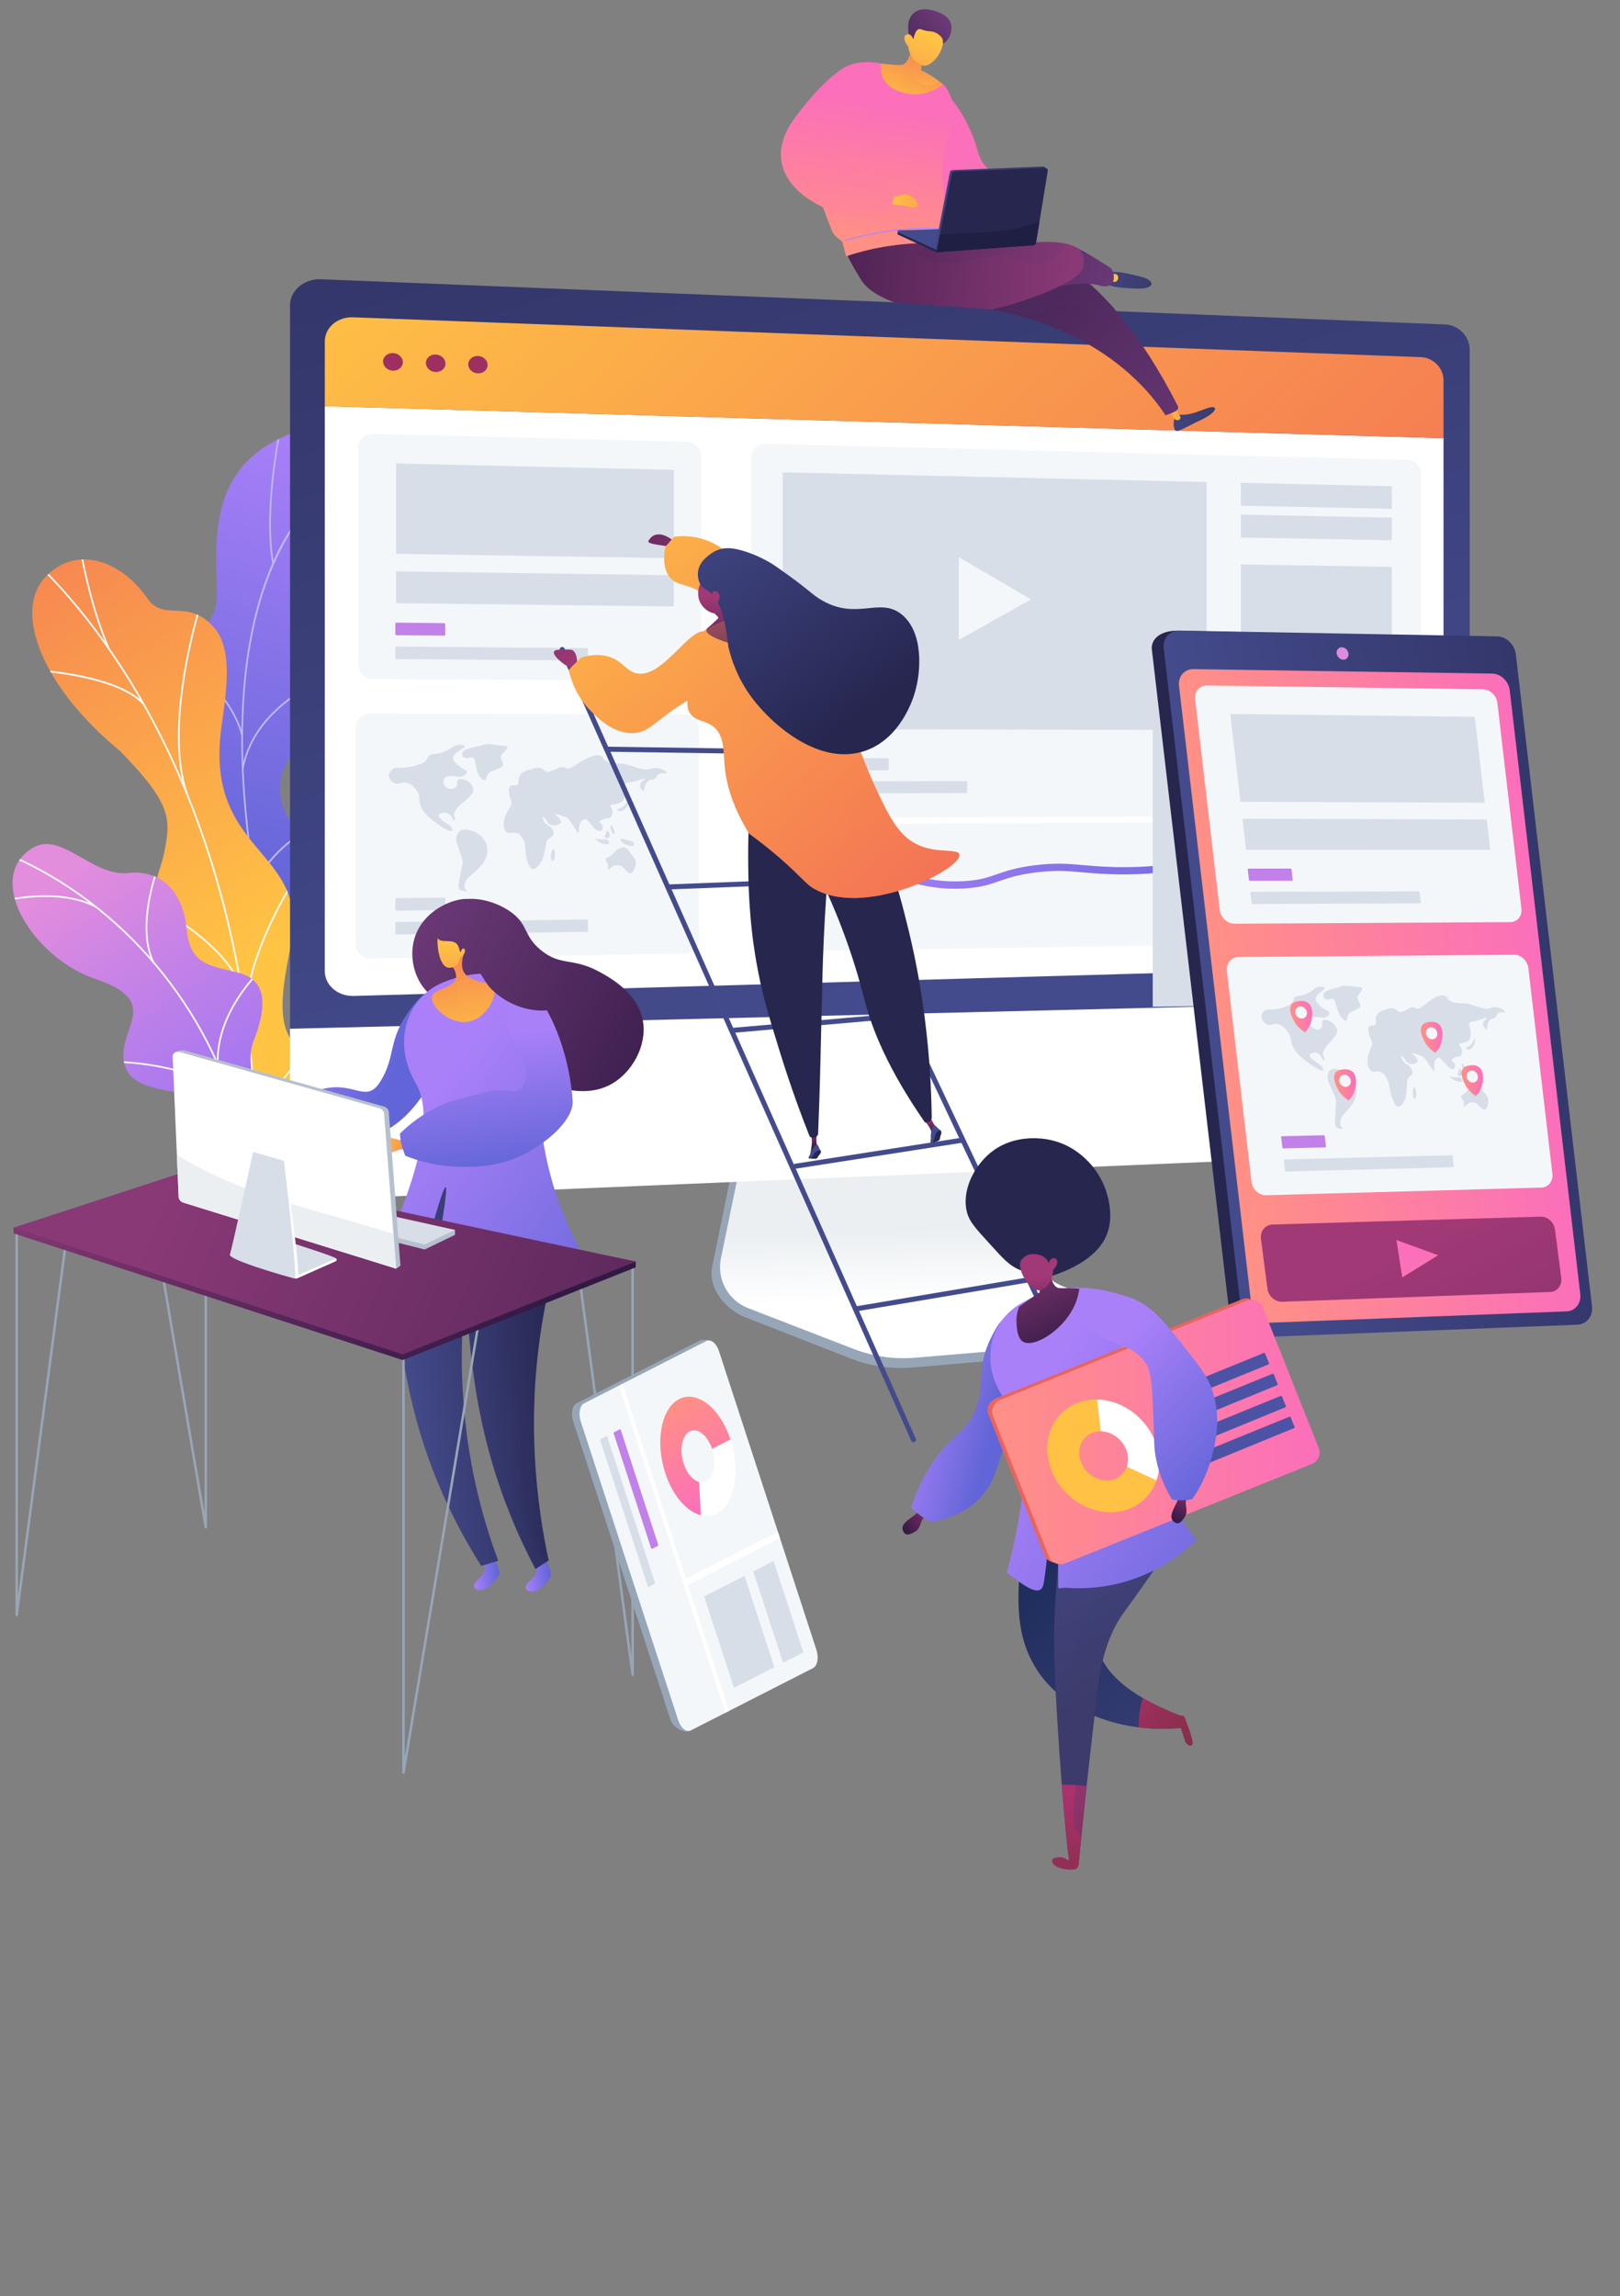 <?xml version="1.0" encoding="utf-8"?>
<!-- Generator: Adobe Illustrator 16.0.0, SVG Export Plug-In . SVG Version: 6.00 Build 0)  -->
<!DOCTYPE svg PUBLIC "-//W3C//DTD SVG 1.1//EN" "http://www.w3.org/Graphics/SVG/1.1/DTD/svg11.dtd">
<svg version="1.1" id="Calque_1" xmlns="http://www.w3.org/2000/svg" xmlns:xlink="http://www.w3.org/1999/xlink" x="0px" y="0px"
	 width="523px" height="741px" viewBox="0 0 523 741" enable-background="new 0 0 523 741" xml:space="preserve">
<rect x="0" y="0" width="523" height="741" fill="#808080" stroke="none"/>
<g>
	<g>
		<g>
			<defs>
				<path id="SVGID_1_" d="M72.554,291.342l25.575-1.29c0,0,4.152-13.362-2.582-22.305c-13.74-18.245,3.199-29.006,9.62-34.574
					c9.683-8.397,14.553-20.02-0.518-24.213s-1.335-27.915,16.257-39.223c17.215-11.066,7.478-48.052-31.98-27.523
					c-23.564,12.26-18.497,37.644-18.985,51.071c-0.488,13.427-20.315,15.536-12.687,31.524
					c6.516,13.657,18.072,23.271,10.128,33.287C59.437,268.112,59.107,278.909,72.554,291.342z"/>
			</defs>
			<clipPath id="SVGID_2_">
				<use xlink:href="#SVGID_1_"  overflow="visible"/>
			</clipPath>
			
				<linearGradient id="SVGID_3_" gradientUnits="userSpaceOnUse" x1="116.596" y1="166.016" x2="65.616" y2="310.904" gradientTransform="matrix(0.999 -0.05 0.05 0.999 -14.507 -19.713)">
				<stop  offset="0" style="stop-color:#AA80F9"/>
				<stop  offset="0.996" style="stop-color:#6165D7"/>
			</linearGradient>
			<path clip-path="url(#SVGID_2_)" fill="url(#SVGID_3_)" d="M72.554,291.342l25.575-1.29c0,0,4.152-13.362-2.582-22.305
				c-13.74-18.245,3.199-29.006,9.62-34.574c9.683-8.397,13.61-18.815,1.155-24.815c-14.093-6.79-3.008-27.313,14.584-38.621
				c17.215-11.066,7.478-48.052-31.98-27.523c-23.564,12.26-18.497,37.644-18.985,51.071c-0.488,13.427-20.315,15.536-12.687,31.524
				c6.516,13.657,18.072,23.271,10.128,33.287C59.437,268.112,59.107,278.909,72.554,291.342z"/>
			<g clip-path="url(#SVGID_2_)">
				<path fill="#BEB8F2" d="M83.743,293.157c-0.077-0.326-7.673-33.049-5.423-67.765c1.323-20.406,5.738-37.502,13.123-50.814
					c9.245-16.664,23.19-27.407,41.447-31.931l0.129,0.523c-41.017,10.165-52.093,50.342-54.161,82.257
					c-2.245,34.637,5.333,67.281,5.41,67.607L83.743,293.157z"/>
				<path fill="#BEB8F2" d="M87.88,181.707c-3.137-17.823,2.401-43.6,2.458-43.858l0.527,0.115
					c-0.056,0.257-5.572,25.933-2.453,43.65L87.88,181.707z"/>
				<path fill="#BEB8F2" d="M94.344,170.772l-0.308-0.442c17.82-12.39,35.309-7.741,35.483-7.692l-0.144,0.52
					C129.202,163.11,111.947,158.533,94.344,170.772z"/>
				<path fill="#BEB8F2" d="M78.624,248.14l-0.531-0.098c4.799-26.008,39.548-34.221,39.887-34.238l0.027,0.54l-0.014-0.27
					l0.029,0.268c-0.071,0.01-8.814,2.016-18.233,7.42C91.474,226.535,81.051,234.985,78.624,248.14z"/>
				<path fill="#BEB8F2" d="M77.914,237.362c-4.164-15.947-22.261-26.19-22.444-26.292l0.262-0.471
					c0.185,0.102,18.48,10.454,22.704,26.627L77.914,237.362z"/>
				<path fill="#BEB8F2" d="M83.188,287.868l-0.539-0.015c0.287-10.24,13.848-18.681,14.425-19.036l0.282,0.46
					C97.217,269.363,83.467,277.921,83.188,287.868z"/>
				<path fill="#BEB8F2" d="M81.29,280.16c-1.665-7.467-13.672-15.415-17.618-18.026c-0.785-0.52-1.107-0.735-1.212-0.841
					l0.384-0.378c0.075,0.075,0.563,0.397,1.126,0.77c3.991,2.642,16.133,10.68,17.846,18.359L81.29,280.16z"/>
			</g>
		</g>
		<g>
			<g>
				<g>
					<g>
						
							<linearGradient id="SVGID_4_" gradientUnits="userSpaceOnUse" x1="82.6" y1="332.238" x2="-19.113" y2="156.361" gradientTransform="matrix(0.999 -0.05 0.05 0.999 -14.507 -19.713)">
							<stop  offset="0" style="stop-color:#FFC444"/>
							<stop  offset="0.996" style="stop-color:#F36F56"/>
						</linearGradient>
						<path fill="url(#SVGID_4_)" d="M64.934,339.888c-4.275,7.56-1.448,15.697,1.449,21.256c0.793,0.069,1.236,0.327,2.021,0.587
							c7.091,2.348,10.557,1.728,17.868,2.858c1.574,0.243,6.372-0.555,8.312-1.016l3.602-0.923c0,0,7.771-18.6-1.57-24.67
							c-9.341-6.071-4.055-24.781-2.393-35.083c4.509-27.954-26.103-27.869-23.179-64.254c0.777-9.678,5.496-27.873-2.036-36.244
							c-8.581-9.537-16.067-1.475-21.446-9.303c-8.408-12.236-23.231-17.585-33.226-6.509c-9.865,10.932-0.917,35.018,24.504,55.858
							c16.544,17.016,16.442,21.7,14.118,32.937c-1.628,7.871-10.895,27.965-0.776,37.112
							C62.3,321.641,69.821,331.248,64.934,339.888z"/>
						<g>
							<defs>
								<path id="SVGID_5_" d="M70.555,367.955l26.983-4.658c0,0,8.417-19.246-0.924-25.316c-9.341-6.071-4.055-24.781-2.393-35.083
									c4.509-27.954-26.103-27.869-23.179-64.254c0.777-9.678,5.496-27.873-2.036-36.244c-8.581-9.537-16.067-1.475-21.446-9.303
									c-8.408-12.236-23.231-17.585-33.226-6.509c-9.865,10.932-0.917,35.018,24.504,55.858
									c16.543,17.016,16.442,21.7,14.118,32.937c-1.628,7.871-10.895,27.965-0.776,37.112
									c10.119,9.147,17.64,18.754,12.753,27.395C57.497,353.038,70.555,367.955,70.555,367.955z"/>
							</defs>
							<clipPath id="SVGID_6_">
								<use xlink:href="#SVGID_5_"  overflow="visible"/>
							</clipPath>
							<g clip-path="url(#SVGID_6_)">
								<path fill="#FCFDFE" d="M82.419,364.574c-0.139-3.225-0.318-6.477-0.534-9.668c-1.597-23.601-5.34-46.198-11.125-67.165
									c-4.899-17.759-11.329-34.599-19.11-50.051c-6.255-12.422-13.415-24.02-21.279-34.47
									c-5.526-7.342-11.34-14.046-17.281-19.925c-1.027-1.016-2.14-2.003-3.216-2.958c-1.453-1.289-2.955-2.622-4.284-4.058
									l0.397-0.368c1.312,1.417,2.804,2.74,4.246,4.02c1.082,0.959,2.2,1.952,3.239,2.979c5.958,5.897,11.79,12.621,17.332,19.984
									c7.884,10.476,15.06,22.101,21.33,34.552c7.797,15.484,14.24,32.357,19.149,50.151c5.794,21.001,9.543,43.634,11.143,67.271
									c0.216,3.196,0.396,6.454,0.534,9.682L82.419,364.574z"/>
								<path fill="#FCFDFE" d="M60.356,256.917c-8.221-22.001,3.655-60.317,3.776-60.701l0.517,0.163
									c-0.121,0.383-11.94,38.522-3.785,60.35L60.356,256.917z"/>
								<path fill="#FCFDFE" d="M77.818,319.975c-3.748-15.24-30.799-29.057-31.072-29.194l0.244-0.483
									c0.275,0.139,27.547,14.067,31.354,29.549L77.818,319.975z"/>
								<path fill="#FCFDFE" d="M79.219,328.946c-0.665-10.491,4.011-25.114,13.167-41.177c0.201-0.352,0.373-0.655,0.398-0.711
									l0.21,0.09l0.315-0.016c0.005,0.103,0.005,0.103-0.453,0.905c-9.104,15.972-13.755,30.487-13.097,40.875L79.219,328.946z"/>
								<path fill="#FCFDFE" d="M82.082,358.68c-3.879-10.511-19.745-15.854-19.904-15.907l0.169-0.514
									c0.163,0.053,16.274,5.479,20.244,16.234L82.082,358.68z"/>
								<path fill="#FCFDFE" d="M83.232,364.683l-0.517-0.163c2.796-8.904,8.232-17.288,16.619-25.633l0.382,0.384
									C91.394,347.552,86.002,355.863,83.232,364.683z"/>
								<path fill="#FCFDFE" d="M34.913,209.465c-5.235-11.938-7.963-25.672-8.86-30.186c-0.156-0.788-0.28-1.411-0.317-1.509
									l0.504-0.197c0.051,0.128,0.127,0.512,0.344,1.6c0.894,4.5,3.613,18.191,8.824,30.074L34.913,209.465z"/>
								<path fill="#FCFDFE" d="M46.243,227.532c-7.804-9.04-32.63-10.774-32.88-10.79l0.036-0.54
									c1.03,0.067,25.303,1.767,33.254,10.977L46.243,227.532z"/>
							</g>
						</g>
					</g>
					<g>
						
							<linearGradient id="SVGID_7_" gradientUnits="userSpaceOnUse" x1="25" y1="299.56" x2="81.7" y2="392.904" gradientTransform="matrix(0.999 -0.05 0.05 0.999 -14.507 -19.713)">
							<stop  offset="0.004" style="stop-color:#E38DDD"/>
							<stop  offset="1" style="stop-color:#9571F6"/>
						</linearGradient>
						<path fill="url(#SVGID_7_)" d="M65.727,361.067c0.1,0.037,0.199,0.074,0.298,0.112c5.889,2.207,12.715,3.577,20.616,3.502
							c1.54-0.123,3.078-0.246,4.617-0.369c1.123-3.72,1.524-7.458-3.233-8.665c-7.39-1.872-8.113-14.697-6.306-19.322
							c2.237-5.725,7.17-19.161-4.208-22.235c-9.473-2.559-16.108-2.274-17.274-14.28c-1.167-12.005-8.055-19.234-18.938-18.054
							c-11.453,1.242-21.521-13.645-30.712-8.131c-16.016,9.608-0.034,35.496,20.232,42.33c20.266,6.834,9.134,14.506,9.016,24.377
							c-0.162,13.477,17.892,9.83,22.917,14.907C64.454,356.96,65.333,359.008,65.727,361.067z"/>
						<g>
							<defs>
								<path id="SVGID_8_" d="M65.513,368.498l25.016-1.262c1.279-3.615,2.811-10.241-2.504-11.588
									c-7.39-1.872-8.113-14.697-6.306-19.322c2.237-5.725,7.17-19.161-4.208-22.235c-9.473-2.559-16.108-2.274-17.274-14.28
									c-1.167-12.005-8.055-19.234-18.938-18.054c-11.453,1.242-21.521-13.645-30.713-8.131
									c-16.016,9.608-0.033,35.496,20.232,42.33c20.266,6.834,9.134,14.506,9.016,24.377c-0.162,13.477,17.892,9.83,22.917,14.907
									C66.691,359.22,66.237,364.964,65.513,368.498z"/>
							</defs>
							<clipPath id="SVGID_9_">
								<use xlink:href="#SVGID_8_"  overflow="visible"/>
							</clipPath>
							<g clip-path="url(#SVGID_9_)">
								<path fill="#FCFDFE" d="M77.094,363.969c-9.576-38.341-37.712-71.844-73.427-87.437l0.217-0.496
									c35.865,15.658,64.119,49.302,73.736,87.802L77.094,363.969z"/>
								<path fill="#FCFDFE" d="M70.054,343.429c-0.728-15.824,12.22-28.746,12.352-28.875l0.379,0.387
									c-0.129,0.127-12.907,12.884-12.19,28.463L70.054,343.429z"/>
								<path fill="#FCFDFE" d="M75.132,356.935c-7.986-13.3-36.474-13.938-36.761-13.943l0.009-0.542
									c0.29,0.005,29.077,0.651,37.216,14.206L75.132,356.935z"/>
								<path fill="#FCFDFE" d="M49.244,310.568c-5.617-11.472,1.152-29.725,1.221-29.908l0.507,0.191
									c-0.068,0.181-6.755,18.217-1.241,29.479L49.244,310.568z"/>
								<path fill="#FCFDFE" d="M31.106,293.07c-12.317-6.81-30.751-1.87-30.937-1.819l-0.144-0.523
									c0.187-0.051,18.834-5.048,31.342,1.868L31.106,293.07z"/>
							</g>
						</g>
					</g>
				</g>
			</g>
		</g>
	</g>
	<g>
		<path fill="#97A6B7" d="M343.673,418.496c-6.539-2.17-11.426-7.718-12.804-14.538l-9.517-47.103l-81.41,2.891l-10.02,49.071
			c-1.403,6.871,4.214,13.767,10.684,16.297l34.06,13.326c6.335,2.479,13.145,3.467,19.913,2.888l71.981-6.158
			c2.104-0.181,3.792-1.833,4.037-3.956c0.245-2.122,1.719-4.505-0.287-5.17L343.673,418.496z"/>
		<linearGradient id="SVGID_10_" gradientUnits="userSpaceOnUse" x1="300.734" y1="373.609" x2="301.971" y2="420.015">
			<stop  offset="0.494" style="stop-color:#EBEFF2"/>
			<stop  offset="1" style="stop-color:#FFFFFF"/>
		</linearGradient>
		<path fill="url(#SVGID_10_)" d="M344.479,415.631c-6.533-2.142-11.415-7.62-12.792-14.355l-9.507-46.51l-79.425,2.858
			l-10.009,48.454c-1.401,6.784,2.308,13.59,8.77,16.088l34.025,13.16c6.329,2.446,13.131,3.423,19.893,2.85l71.909-6.08
			c2.102-0.178,3.788-1.812,4.033-3.907c0.244-2.095-1.021-4.072-3.025-4.729L344.479,415.631z"/>
		<linearGradient id="SVGID_11_" gradientUnits="userSpaceOnUse" x1="310.837" y1="315.918" x2="174.472" y2="-162.83">
			<stop  offset="0" style="stop-color:#444B8C"/>
			<stop  offset="0.996" style="stop-color:#26264F"/>
		</linearGradient>
		<path fill="url(#SVGID_11_)" d="M474.482,324.106V112.904c0-4.331-3.569-8.018-7.944-8.193L103.69,90.125
			c-5.521-0.222-10.053,3.593-10.053,8.479v233.41L474.482,324.106z"/>
		<g>
			<path fill="#FFFFFF" d="M104.86,131.088l0,182.327c0,4.55,4.207,8.155,9.333,8.009l344.367-9.795
				c4.109-0.117,7.463-3.533,7.463-7.591V141.423L104.86,131.088z"/>
			<linearGradient id="SVGID_12_" gradientUnits="userSpaceOnUse" x1="174.454" y1="6.321" x2="422.972" y2="273.141">
				<stop  offset="0" style="stop-color:#FFC444"/>
				<stop  offset="0.996" style="stop-color:#F36F56"/>
			</linearGradient>
			<path fill="url(#SVGID_12_)" d="M466.024,141.423v-18.663c0-3.975-3.285-7.351-7.311-7.501L114.004,102.4
				c-5.022-0.188-9.144,3.306-9.144,7.764v20.924L466.024,141.423z"/>
			<g>
				<path fill="#9D3060" d="M130.058,116.892c0,1.567-1.428,2.792-3.191,2.736c-1.767-0.056-3.2-1.375-3.2-2.946
					c0-1.571,1.434-2.796,3.2-2.736C128.63,114.007,130.058,115.326,130.058,116.892z"/>
				<path fill="#9D3060" d="M143.816,117.344c0,1.558-1.411,2.775-3.154,2.72c-1.746-0.055-3.163-1.366-3.163-2.928
					c0-1.562,1.417-2.78,3.163-2.72C142.405,114.476,143.816,115.787,143.816,117.344z"/>
				<path fill="#9D3060" d="M157.413,117.791c0,1.548-1.395,2.76-3.117,2.705c-1.726-0.054-3.126-1.357-3.126-2.911
					c0-1.552,1.4-2.764,3.126-2.705C156.019,114.939,157.413,116.242,157.413,117.791z"/>
			</g>
		</g>
		<path fill="#FFFFFF" d="M93.638,332.014v46.615c0,4.886,4.531,8.692,10.053,8.458l362.848-15.339
			c4.375-0.185,7.944-3.879,7.944-8.211v-40.786L93.638,332.014z"/>
		<g>
			<path fill="#F4F7FA" d="M220.995,307.764l-101.294,1.625c-2.703,0.043-4.897-1.982-4.897-4.524v-70.04
				c0-2.542,2.194-4.596,4.897-4.587l101.294,0.324c2.568,0.008,4.648,2.02,4.648,4.494v68.155
				C225.643,305.685,223.563,307.723,220.995,307.764z"/>
			<path fill="#F4F7FA" d="M454.626,303.833l-207.481,3.317c-2.543,0.04-4.608-1.927-4.608-4.396V147.562
				c0-2.469,2.065-4.417,4.608-4.354l207.481,5.212c2.284,0.057,4.133,1.997,4.133,4.332v146.787
				C458.759,301.875,456.91,303.796,454.626,303.833z"/>
			<path fill="#F4F7FA" d="M226.396,215.308c0,2.473-2.078,4.465-4.646,4.45l-101.256-0.596c-2.702-0.016-4.895-2.089-4.895-4.63
				v-70.026c0-2.541,2.193-4.546,4.895-4.479l101.256,2.544c2.567,0.064,4.646,2.121,4.646,4.594V215.308z"/>
			<path fill="#C281E8" d="M143.393,205.143l-15.432-0.145c-0.183-0.002-0.331-0.143-0.331-0.315v-3.426
				c0-0.172,0.148-0.31,0.331-0.308l15.432,0.159c0.182,0.002,0.329,0.143,0.329,0.314v3.413
				C143.722,205.006,143.575,205.144,143.393,205.143z"/>
			<path fill="#D8DEE8" d="M189.492,213.158l-61.531-0.459c-0.183-0.001-0.331-0.143-0.331-0.315v-3.425
				c0-0.172,0.148-0.311,0.331-0.31l61.531,0.521c0.178,0.002,0.322,0.141,0.322,0.31v3.374
				C189.814,213.023,189.67,213.159,189.492,213.158z"/>
			<path fill="#D8DEE8" d="M143.393,293.713l-15.432,0.19c-0.183,0.002-0.331-0.136-0.331-0.308v-3.426
				c0-0.172,0.148-0.313,0.331-0.315l15.432-0.175c0.182-0.002,0.329,0.136,0.329,0.307v3.413
				C143.722,293.57,143.575,293.71,143.393,293.713z"/>
			<path fill="#D8DEE8" d="M189.492,300.73l-61.531,0.872c-0.183,0.002-0.331-0.135-0.331-0.308v-3.425
				c0-0.172,0.148-0.314,0.331-0.316l61.531-0.812c0.178-0.002,0.322,0.134,0.322,0.303v3.374
				C189.814,300.588,189.67,300.728,189.492,300.73z"/>
			<polygon fill="#FFFFFF" points="458.759,263.031 242.536,264.156 242.536,266.123 458.759,264.892 			"/>
			<path fill="#D8DEE8" d="M286.59,248.614l-31.396,0.042c-0.172,0-0.311-0.135-0.311-0.301v-3.32c0-0.167,0.139-0.302,0.311-0.302
				l31.396-0.011c0.169,0,0.306,0.134,0.306,0.3v3.293C286.896,248.479,286.759,248.614,286.59,248.614z"/>
			<path fill="#D8DEE8" d="M311.946,255.936l-56.752,0.182c-0.172,0-0.311-0.135-0.311-0.301v-3.32c0-0.167,0.139-0.303,0.311-0.303
				l56.752-0.125c0.167,0,0.302,0.133,0.302,0.297v3.272C312.248,255.801,312.113,255.935,311.946,255.936z"/>
			<g>
				
					<linearGradient id="SVGID_13_" gradientUnits="userSpaceOnUse" x1="256.235" y1="286.223" x2="440.769" y2="286.223" gradientTransform="matrix(1 -0.003 0 1 0 -1.036)">
					<stop  offset="0" style="stop-color:#AA80F9"/>
					<stop  offset="0.996" style="stop-color:#6165D7"/>
				</linearGradient>
				<path fill="url(#SVGID_13_)" d="M257.467,294.233c-0.341,0.004-0.68-0.128-0.924-0.394c-0.45-0.49-0.401-1.248,0.109-1.691
					c7.739-6.733,16.25-10.39,25.288-10.889c5.426-0.298,9.379,0.582,13.557,1.512c4.403,0.981,8.946,1.993,15.624,1.61
					c5.138-0.294,7.711-1.191,10.687-2.229c2.913-1.016,6.21-2.165,12.411-2.926c6.719-0.825,10.881-0.449,15.688-0.014
					c3.728,0.337,7.955,0.702,14.236,0.647c8.927-0.101,13.946-1.041,19.742-2.125c4.268-0.799,9.094-1.702,16.252-2.441
					c12.473-1.286,25.802-1.393,39.604-0.33c0.617,0.047,1.074,0.596,1.023,1.225c-0.052,0.629-0.604,1.102-1.21,1.054
					c-13.67-1.044-26.865-0.932-39.203,0.349c-7.064,0.733-11.841,1.63-16.064,2.423c-5.901,1.108-11.012,2.068-20.14,2.177
					c-6.405,0.065-10.691-0.308-14.475-0.647c-4.864-0.438-8.716-0.783-15.184,0.015c-5.944,0.733-8.974,1.792-11.909,2.816
					c-3.015,1.053-5.868,2.049-11.345,2.367c-7.02,0.405-11.728-0.641-16.294-1.655c-4.008-0.891-7.805-1.735-12.887-1.45
					c-8.469,0.472-16.469,3.928-23.773,10.288C258.047,294.127,257.756,294.229,257.467,294.233z"/>
				<g>
					<polygon fill="#D8DEE8" points="440.328,294.565 409.48,294.981 409.48,289.421 440.328,289.05 					"/>
				</g>
				<path fill="#D8DEE8" d="M272.029,275.803l-16.835,0.138c-0.172,0.001-0.311-0.133-0.311-0.3v-3.32
					c0-0.167,0.139-0.303,0.311-0.304l16.835-0.121c0.17-0.001,0.309,0.132,0.309,0.298v3.306
					C272.337,275.666,272.199,275.801,272.029,275.803z"/>
			</g>
			<polygon fill="#D8DEE8" points="217.513,180.15 127.87,178.738 127.87,149.582 217.513,151.629 			"/>
			<polygon fill="#D8DEE8" points="389.547,235.606 252.684,235.329 252.684,152.432 389.547,155.559 			"/>
			<polygon fill="#D8DEE8" points="217.513,195.728 127.87,194.665 127.87,184.374 217.513,185.662 			"/>
			<polygon fill="#D8DEE8" points="449.333,164.225 400.592,163.206 400.592,155.801 449.333,156.915 			"/>
			<polygon fill="#D8DEE8" points="449.333,174.371 400.592,173.482 400.592,166.077 449.333,167.06 			"/>
			<polygon fill="#D8DEE8" points="449.333,235.482 400.592,235.38 400.592,182.162 449.333,182.939 			"/>
			<g>
				<path fill="#D8DEE8" d="M127.024,248.052c-0.838,0.48-1.644,1.529-1.461,2.676c0.186,1.164,1.307,1.897,2.191,2.135
					c1.245,0.333,1.656-0.416,2.998-0.313c2.036,0.157,3.624,2.076,4.287,3.497c0.653,1.398,0.144,1.741,0.565,3.353
					c0.742,2.833,3.044,4.566,5.245,6.222c1.836,1.382,4.645,3.057,5.15,2.557c0.181-0.179,0.018-0.588-0.081-0.835
					c-0.39-0.98-1.281-1.203-2.493-2.116c-0.861-0.649-1.947-1.466-1.771-2.122c0.173-0.646,1.549-1.052,2.575-0.773
					c1.03,0.279,1.583,1.214,1.85,1.664c0.229,0.385,0.19,0.887,0.402,0.911c0.146,0.016,0.309-0.188,0.381-0.363
					c0.189-0.451-0.141-0.885-0.261-1.234c-0.276-0.803,0.379-1.673,1.031-2.539c1.092-1.45,1.732-1.463,3.423-3.153
					c1.134-1.132,1.701-1.714,1.764-2.536c0.106-1.409-1.175-2.453-1.389-2.628c-1.034-0.843-2.786-1.415-3.53-0.803
					c-0.667,0.549,0.035,1.587-0.75,2.383c-0.548,0.557-1.505,0.671-2.25,0.462c-1.052-0.295-1.656-1.229-1.716-2.075
					c-0.012-0.167-0.067-0.938,0.482-1.472c0.157-0.152,0.539-0.456,1.823-0.51c1.808-0.077,2.185,0.477,3.267,0.248
					c0.903-0.191,1.992-0.863,1.979-1.522c-0.016-0.772-1.529-0.847-3.264-2.58c-0.674-0.674-1.222-1.237-1.178-1.976
					c0.062-1.04,1.261-1.863,1.5-2.027c0.936-0.642,1.766-1.164,1.766-1.164c0.234-0.147,0.574-0.358,0.535-0.557
					c-0.026-0.131-0.208-0.22-0.535-0.304c-1.03-0.266-1.82-0.103-1.82-0.103c-1.223,0.253-1.612,0.813-3.107,1.57
					c-0.604,0.306-1.62,0.821-3.005,1.115c-1.578,0.336-2.12,0.063-2.902,0.609c-0.754,0.526-0.516,0.965-1.292,1.778
					c-0.811,0.85-1.801,1.135-3.338,1.578c-0.588,0.169-1.776,0.474-3.398,0.613C128.392,247.915,127.905,247.546,127.024,248.052z"
					/>
				<path fill="#D8DEE8" d="M152.713,241.216c-1.669,0.416-3.12,0.776-3.421,1.721c-0.157,0.49-0.011,1.163,0.428,1.519
					c0.873,0.708,2.193-0.414,3.153,0.202c0.514,0.329,0.319,0.768,0.908,3.187c0.393,1.614,0.715,2.388,1.334,3.083
					c0.351,0.394,0.843,0.947,1.333,0.857c0.727-0.133,0.451-1.497,1.599-2.479c0.403-0.345,0.477-0.211,2.396-1.064
					c1.121-0.499,1.684-0.752,1.808-0.961c0.633-1.07-1.048-2.365-0.373-3.635c0.127-0.24,0.145-0.114,1.01-1.111
					c0.995-1.146,0.982-1.325,0.957-1.413c-0.111-0.373-0.851-0.4-2.764-0.608c-3.17-0.343-3.426-0.514-4.366-0.306
					c-0.623,0.138-0.789,0.274-2.133,0.605C153.533,241.07,153.416,241.042,152.713,241.216z"/>
				<path fill="#D8DEE8" d="M148.489,268.164c-0.92,0.638-1.104,1.74-1.178,2.186c-0.183,1.104,0.16,1.824,0.803,3.642
					c0.781,2.21,1.172,3.314,1.231,3.941c0.091,0.973-0.099,1.144-0.856,4.972c-0.563,2.846-0.623,3.585-0.107,4.104
					c0.76,0.764,2.395,0.676,2.46,0.48c0.032-0.096-0.321-0.178-0.588-0.5c-0.593-0.718-0.166-1.912-0.053-2.228
					c0.445-1.243,1.295-1.777,2.672-3.012c1.627-1.46,2.688-2.413,3.468-3.825c0.388-0.702,1.215-2.25,0.96-4.254
					c-0.052-0.404-0.267-1.767-1.333-3.125c-1.383-1.762-3.245-2.305-3.79-2.455C151.12,267.798,149.616,267.382,148.489,268.164z"
					/>
				<path fill="#D8DEE8" d="M164.323,261.053c-0.607,1.086-1.278,2.286-1.541,3.389c-0.235,0.987-0.46,3.225,0.744,4.084
					c1.09,0.779,2.349-0.29,3.875,0.581c0.779,0.445,1.123,1.107,1.537,1.906c0.892,1.719,0.466,2.672,0.848,4.882
					c0.179,1.04,0.749,4.342,2.17,4.566c1.187,0.187,2.48-1.849,2.696-2.189c0.575-0.904,0.796-1.843,1.215-3.684
					c0.565-2.483,0.355-2.829,0.95-3.529c0.767-0.901,1.695-1.009,1.899-1.874c0.149-0.635-0.208-1.205-0.422-1.556
					c-0.792-1.296-1.895-1.148-2.639-2.399c-0.427-0.719-0.543-1.575-0.37-1.659c0.155-0.075,0.584,0.447,0.792,0.701
					c0.64,0.778,0.562,1.061,0.95,1.454c0.786,0.794,2.115,0.654,2.215,0.642c0.61-0.073,1.709-0.403,1.844-1.066
					c0.104-0.51-0.398-1.052-1.001-1.704c-0.486-0.525-0.849-0.75-0.791-0.851c0.06-0.102,0.493,0.028,1.633,0.394
					c1.241,0.398,1.861,0.597,1.948,0.644c0.418,0.224,0.774,0.528,1.946,2.35c1.188,1.848,1.621,2.778,1.891,2.699
					c0.135-0.039,0.111-0.293,0.21-1.155c0.148-1.289,0.229-1.943,0.578-2.412c0.294-0.396,0.923-0.933,1.574-0.861
					c0.391,0.042,0.86,0.611,1.783,1.746c0.91,1.118,1.216,1.499,1.833,1.793c0.324,0.154,0.904,0.432,1.361,0.192
					c0.507-0.267,0.682-1.075,0.471-1.656c-0.255-0.702-0.963-0.766-0.942-1.197c0.029-0.614,1.494-1.026,1.622-1.061
					c0.946-0.258,1.188,0.027,1.673-0.259c0.721-0.425,1.017-1.543,0.836-2.407c-0.187-0.889-0.818-1.213-0.626-1.599
					c0.161-0.324,0.667-0.213,1.671-0.457c0.746-0.181,1.849-0.449,2.452-1.26c0.36-0.483,0.423-0.999,0.522-1.801
					c0.016-0.134,0.087-0.751,0-1.601c-0.122-1.175-0.389-1.256-0.261-1.599c0.281-0.752,1.638-0.549,4.219-1.259
					c1.478-0.407,2.547-0.891,2.652-0.705c0.131,0.234-1.599,0.911-1.716,2.15c-0.088,0.939,0.779,1.885,1.144,1.794
					c0.301-0.075,0.083-0.814,0.624-1.898c0.199-0.399,0.5-1.005,1.143-1.4c0.771-0.474,1.226-0.148,1.921-0.653
					c0.556-0.404,0.416-0.723,0.881-1.148c1.057-0.966,2.839-0.296,2.954-0.653c0.106-0.33-1.269-1.362-3.058-1.591
					c-1.588-0.203-1.833,0.442-3.633,0.453c-1.022,0.007-2.259-0.376-4.734-1.143c-1.396-0.433-2.123-0.729-3.388-0.797
					c-0.88-0.048-0.906,0.075-1.826,0.001c-1.043-0.083-2.335-0.186-3.345-0.999c-0.792-0.637-0.55-1.019-1.203-1.402
					c-1.054-0.618-2.495-0.103-3.719,0.352c-1.298,0.482-2.219,1.067-3.778,2.058c-1.811,1.151-2.417,1.721-3.417,1.61
					c-0.747-0.083-0.899-0.456-1.737-0.451c-0.677,0.004-0.889,0.25-2.266,0.807c-1.329,0.538-2.006,0.805-2.584,0.708
					c-0.896-0.152-0.93-0.743-1.901-1.104c-1.035-0.386-2.021-0.097-3.226,0.255c-1.485,0.435-2.946,0.862-3.654,2.072
					c-0.75,1.28-0.055,2.405-0.902,2.977c-0.702,0.474-1.421-0.137-2.069,0.358c-0.778,0.594-0.547,2.088-0.424,2.877
					c0.241,1.554,0.84,1.935,0.637,3.025C164.976,260.02,164.816,260.169,164.323,261.053z"/>
				<path fill="#D8DEE8" d="M178.715,274.064c-0.372-0.034-0.993,1.383-0.844,2.722c0.009,0.08,0.131,1.118,0.475,1.152
					c0.319,0.032,0.651-0.822,0.685-0.911c0.056-0.146,0.224-0.624,0.158-1.409C179.171,275.4,179.063,274.096,178.715,274.064z"/>
				<path fill="#D8DEE8" d="M192.117,270.706c-0.028,0.062,0.079,0.168,0.375,0.391c0.784,0.591,1.176,0.886,1.823,1.097
					c0.559,0.182,1.95,0.511,2.249,0.034c0.191-0.306-0.083-0.915-0.522-1.197c-0.468-0.301-0.82-0.036-1.936-0.087
					C192.951,270.89,192.184,270.553,192.117,270.706z"/>
				<path fill="#D8DEE8" d="M196.042,268.075c-0.231,0.037-0.172,0.469-0.627,1.406c-0.213,0.437-0.328,0.553-0.262,0.703
					c0.146,0.33,1.026,0.483,1.464,0.09c0.409-0.367,0.222-1.022,0.157-1.252C196.649,268.586,196.312,268.033,196.042,268.075z"/>
				<path fill="#D8DEE8" d="M200.741,271.697c0.175,0.241,0.472,0.54,1.199,0.842c0.254,0.105,2.132,0.885,2.605,0.281
					c0.192-0.246,0.098-0.653-0.052-0.899c-0.232-0.38-0.657-0.469-1.354-0.64c-2.073-0.509-2.542-0.758-2.711-0.532
					C200.238,271.004,200.646,271.566,200.741,271.697z"/>
				<path fill="#D8DEE8" d="M197.243,266.316c-0.247,0.074-0.231,1.149,0.209,2c0.229,0.443,0.646,0.968,0.836,0.896
					c0.206-0.079,0.101-0.838-0.052-1.351C198.008,267.099,197.482,266.244,197.243,266.316z"/>
				<path fill="#D8DEE8" d="M199.228,261.252c0.004-0.252,0.659-0.194,1.513-0.707c0.594-0.357,1.466-1.097,1.929-2.108
					c0.094-0.205,0.19-0.463,0.261-0.451c0.105,0.02,0.119,0.651,0,1.2c-0.22,1.013-0.927,1.923-1.825,2.357
					c-0.352,0.17-0.615,0.21-0.834,0.204C199.783,261.734,199.224,261.485,199.228,261.252z"/>
				<path fill="#D8DEE8" d="M197.452,275.925c-1.142,0.951-1.765,0.783-1.934,1.317c-0.191,0.605,0.592,0.874,0.732,2.097
					c0.087,0.76-0.154,1.19,0.052,1.301c0.312,0.168,0.828-0.841,2.038-1.22c0.094-0.029,1.363-0.408,2.4,0.179
					c0.603,0.341,0.527,0.668,1.512,1.486c0.63,0.523,0.958,0.788,1.354,0.736c0.653-0.084,1.023-0.967,1.25-1.51
					c0.188-0.45,0.619-1.479,0.313-2.701c-0.133-0.528-0.23-0.403-2.031-2.832c-0.497-0.67-0.697-0.959-1.146-1.141
					c-0.917-0.37-1.922,0.091-2.086,0.166c-0.359,0.165-0.674,0.446-1.305,1.01C197.857,275.48,197.903,275.549,197.452,275.925z"/>
			</g>
			<polygon fill="#F4F7FA" points="332.845,193.459 309.543,179.825 309.543,206.497 			"/>
			<polygon fill="#F4F7FA" points="450.148,226.125 399.618,225.894 399.618,223.908 450.148,224.165 			"/>
			<path fill="#FC78AC" d="M407.504,233.314c0,0-3.607-2.316-2.796-4.024c0.81-1.708,2.208-1.032,2.943-0.509
				c1.25-0.738,1.765-0.464,2.352-0.164C410.591,228.916,411.397,230.898,407.504,233.314z"/>
			<polygon fill="#F4F7FA" points="446.596,233.466 413.94,233.38 413.94,228.434 446.596,228.561 			"/>
		</g>
	</g>
	<g>
		<g>
			<g>
				
					<linearGradient id="SVGID_14_" gradientUnits="userSpaceOnUse" x1="152.873" y1="562.27" x2="161.523" y2="562.27" gradientTransform="matrix(0.993 -0.12 0.12 0.993 -67.099 -33.341)">
					<stop  offset="0" style="stop-color:#AA80F9"/>
					<stop  offset="0.996" style="stop-color:#6165D7"/>
				</linearGradient>
				<path fill="url(#SVGID_14_)" d="M158.834,502.138c0.647,0.822,1.45,2.061,1.969,3.714c0.228,0.725,0.36,1.397,0.436,1.991
					c-0.313,0.812-1.977,3.733-4.842,5.025c-1.772,0.799-5.149-0.075-2.233-3c2.917-2.924,3.307-3.555,1.039-8.771
					c-0.583-1.342-0.601-1.878-0.404-2.027C155.261,498.721,157.226,500.529,158.834,502.138z"/>
				
					<linearGradient id="SVGID_15_" gradientUnits="userSpaceOnUse" x1="169.389" y1="564.785" x2="178.039" y2="564.785" gradientTransform="matrix(0.993 -0.12 0.12 0.993 -67.099 -33.341)">
					<stop  offset="0" style="stop-color:#AA80F9"/>
					<stop  offset="0.996" style="stop-color:#6165D7"/>
				</linearGradient>
				<path fill="url(#SVGID_15_)" d="M175.533,502.646c0.647,0.822,1.449,2.063,1.969,3.714c0.228,0.724,0.361,1.397,0.436,1.992
					c-0.313,0.81-1.977,3.734-4.842,5.024c-1.772,0.801-5.149-0.075-2.233-3c2.917-2.923,3.307-3.554,1.04-8.77
					c-0.583-1.343-0.601-1.879-0.404-2.027C171.959,499.228,173.924,501.039,175.533,502.646z"/>
				
					<linearGradient id="SVGID_16_" gradientUnits="userSpaceOnUse" x1="138.727" y1="500.07" x2="191.315" y2="500.07" gradientTransform="matrix(0.993 -0.12 0.12 0.993 -67.099 -33.341)">
					<stop  offset="0" style="stop-color:#444B8C"/>
					<stop  offset="0.996" style="stop-color:#26264F"/>
				</linearGradient>
				<path fill="url(#SVGID_16_)" d="M173.484,387.141c1.878,6.896,3.757,13.79,5.635,20.684c-1.835,6.896-3.432,14.368-4.61,22.382
					c-4.257,28.944-1.488,54.285,2.616,73.414c-1.417,0.919-2.835,1.838-4.253,2.758c-5.204-9.827-11.916-24.558-16.409-43.362
					c-5.308-22.215-5.11-40.032-6.152-39.986c-0.999,0.042-2.108,16.45-0.205,34.859c2.011,19.461,6.767,35.152,10.737,45.839
					c-1.829,0.542-3.657,1.083-5.486,1.624c-8.517-13.373-17.805-31.892-22.887-55.05c-3.529-16.082-7.945-37.474,0.615-60.904
					c0.855-2.34,4.133-7.676,4.716-8.972C150.517,381.521,160.77,386.048,173.484,387.141z"/>
				<linearGradient id="SVGID_17_" gradientUnits="userSpaceOnUse" x1="128.326" y1="442.341" x2="179.119" y2="442.341">
					<stop  offset="0" style="stop-color:#444B8C"/>
					<stop  offset="0.996" style="stop-color:#26264F"/>
				</linearGradient>
				<path opacity="0.25" fill="url(#SVGID_17_)" d="M174.509,430.206c1.178-8.014,2.775-15.486,4.61-22.382
					c-1.878-6.894-3.757-13.788-5.635-20.684c-12.714-1.093-22.967-5.62-35.682-6.715c-0.583,1.296-3.861,6.632-4.716,8.972
					c-2.886,7.898-4.293,15.564-4.76,22.874c24.092-2.763,31.592,1.536,33.994,5.967c3.823,7.053-4.707,15.489,0.131,30.064
					c1.455,4.383,3.162,6.44,3.918,12.042c0.992,7.35-1.341,8.314-0.94,15.854c0.438,8.249,3.641,14.824,6.269,20.217
					c1.634,3.354,3.253,6.013,4.447,7.84c0.327-0.212,0.654-0.424,0.981-0.636C173.021,484.491,170.252,459.15,174.509,430.206z"/>
			</g>
			<linearGradient id="SVGID_18_" gradientUnits="userSpaceOnUse" x1="232.456" y1="351.733" x2="133.721" y2="299.702">
				<stop  offset="0" style="stop-color:#311944"/>
				<stop  offset="1" style="stop-color:#6B3976"/>
			</linearGradient>
			<path fill="url(#SVGID_18_)" d="M153.064,290.883c0.881,0.953-0.125,2.458,0.169,7.53c0.134,2.319,0.474,4.242,0.772,5.601
				c0.173,1.239,0.363,2.385,0.565,3.394c0.149,0.741,0.286,1.317,0.458,1.928c0.318,1.133,0.723,2.247,1.2,3.313
				c0.032,0.07,0.004,0.152-0.063,0.189c-0.004,0.003-0.008,0.004-0.012,0.006c-0.074,0.033-0.162,0-0.195-0.075
				c-0.483-1.079-0.892-2.206-1.215-3.353c-0.174-0.619-0.312-1.202-0.462-1.95c-0.107-0.531-0.209-1.104-0.309-1.703
				c0,1.607,0.148,3.369,0.957,5.657c2.455,6.945-2.588,12.207-6.926,12.847c-5.003,0.739-8.822-2.891-10.01-4.085
				c-4.791-4.813-6.495-13.288-3.15-19.962C139.223,291.477,150.907,288.546,153.064,290.883z"/>
			<linearGradient id="SVGID_19_" gradientUnits="userSpaceOnUse" x1="231.329" y1="353.871" x2="132.594" y2="301.839">
				<stop  offset="0" style="stop-color:#311944"/>
				<stop  offset="1" style="stop-color:#6B3976"/>
			</linearGradient>
			<path fill="url(#SVGID_19_)" d="M141.067,299.058c0.133-0.819,0.769-4.166,3.529-6.509c5.238-4.446,14.596-2.284,20.249,1.727
				c5.915,4.197,4.001,7.723,9.878,12.453c6.383,5.139,10.186,2.212,18.805,6.921c3.391,1.853,12.528,6.845,14.048,15.952
				c1.313,7.87-3.467,16.383-10.004,20.153c-11.191,6.456-26.857-1.379-34.682-9.265c-7.505-7.563-3.227-10.047-14.334-25.007
				C144.541,310.075,140.077,305.174,141.067,299.058z"/>
			<g>
				
					<linearGradient id="SVGID_20_" gradientUnits="userSpaceOnUse" x1="-452.957" y1="189.83" x2="-437.281" y2="189.83" gradientTransform="matrix(0.999 0.034 -0.034 0.999 540.786 189.117)">
					<stop  offset="0" style="stop-color:#FFC444"/>
					<stop  offset="0.996" style="stop-color:#F36F56"/>
				</linearGradient>
				<path fill="url(#SVGID_20_)" d="M89.593,361.509l-1.435,0.163c0,0-2.534-0.191-4.022,0.024c-1.489,0.215-2.36,0.927-2.411,2.459
					c-0.051,1.532,1.813,1.784,3.425,2.02c0.981,0.144,2.351-0.642,3.399-1.375c0.737-0.516,2.591-0.936,2.591-0.936L89.593,361.509
					z"/>
				
					<linearGradient id="SVGID_21_" gradientUnits="userSpaceOnUse" x1="-111.237" y1="310.177" x2="-73.673" y2="330.716" gradientTransform="matrix(0.998 -0.066 0.066 0.998 178.144 14.222)">
					<stop  offset="0" style="stop-color:#AA80F9"/>
					<stop  offset="0.996" style="stop-color:#6165D7"/>
				</linearGradient>
				<path fill="url(#SVGID_21_)" d="M132.531,325.705c-7.548,9.893-4.587,15.181-9.756,23.351
					c-5.124,8.098-8.866-1.961-22.392,3.611c-5.137,2.116-9.08,4.526-11.643,6.263c0.062,0.557,0.148,1.155,0.269,1.784
					c0.082,0.428,0.214,1.053,0.473,1.985c0.25,0.896,0.668,2.265,1.344,4.006c4.021,2.214,11.163,5.258,19.344,3.607
					c1.489-0.301,2.528-0.573,4.063-1.201c5.156-2.111,13.253-3.362,21.147-14.115c5.961-8.121,6.848-8.722,7.968-12.592
					c2.769-9.563-0.415-21.032-4.523-21.717C136.682,320.33,134.622,322.964,132.531,325.705z"/>
			</g>
			
				<linearGradient id="SVGID_22_" gradientUnits="userSpaceOnUse" x1="303.033" y1="290.774" x2="388.936" y2="345.208" gradientTransform="matrix(0.989 0.146 -0.146 0.989 -118.447 20.532)">
				<stop  offset="0" style="stop-color:#AA80F9"/>
				<stop  offset="0.996" style="stop-color:#6165D7"/>
			</linearGradient>
			<path fill="url(#SVGID_22_)" d="M135.004,323.037c-3.837,4.784-4.45,10.12-4.547,12.488c-0.299,7.362,3.163,12.982,3.993,14.468
				c3.922,7.016,4.257,21.61-10.939,54.686c1.903,1.278,9.062,11.46,11.381,5.981c3.162-7.47,15.677-59.015,4.743,1.665
				c-0.144,0.799,1.576,0.464,2.396,0.677c5.878,1.526,12.834,2.36,20.547,1.465c12.088-1.406,20.885-6.464,25.488-9.606
				c-4.105-7.365-8.647-17.439-11.439-29.948c-5.328-23.86-1.468-43.948,1.54-54.878c-4.003-2.195-16.61-8.447-30.358-4.581
				C144.383,316.417,139.046,317.998,135.004,323.037z"/>
			<linearGradient id="SVGID_23_" gradientUnits="userSpaceOnUse" x1="144.398" y1="347.207" x2="225.82" y2="398.801">
				<stop  offset="0" style="stop-color:#AA80F9"/>
				<stop  offset="0.996" style="stop-color:#6165D7"/>
			</linearGradient>
			<path opacity="0.3" fill="url(#SVGID_23_)" d="M176.626,374.912c-5.328-23.86-1.468-43.948,1.54-54.878
				c-4.003-2.195-16.61-8.447-30.358-4.581c-3.425,0.964-8.762,2.544-12.804,7.583c-3.055,3.809-4.064,7.963-4.398,10.694
				c0.103-0.028,0.245-0.066,0.414-0.107c8.498-2.084,19.174,3.819,23.257,10.028c6.815,10.36-5.325,20.661-3.2,37.98
				c1.148,9.362,6.375,20.031,20.122,31.126c7.695-2.165,13.443-5.561,16.867-7.898
				C183.961,397.495,179.419,387.421,176.626,374.912z"/>
			
				<linearGradient id="SVGID_24_" gradientUnits="userSpaceOnUse" x1="751.001" y1="264.31" x2="752.576" y2="222.358" gradientTransform="matrix(-0.996 0.087 0.087 0.996 877.103 10.459)">
				<stop  offset="0" style="stop-color:#FFC444"/>
				<stop  offset="0.996" style="stop-color:#F36F56"/>
			</linearGradient>
			<path fill="url(#SVGID_24_)" d="M150.181,306.428c-0.97,2.621-1.684,5.845-0.115,7.797c0.956,1.189,2.393,1.758,3.81,2.287
				c3.346,1.251,4.756,0.457,5.484,1.351c1.601,1.967-1.479,10.43-7.793,11.792c-6.283,1.354-12.752-4.974-12.099-7.998
				c0.59-2.729,6.932-2.55,7.705-6.001c0.389-1.738-0.835-3.495-1.871-4.664l-0.741,0.142L150.181,306.428z"/>
			<linearGradient id="SVGID_25_" gradientUnits="userSpaceOnUse" x1="151.505" y1="333.038" x2="152.795" y2="298.682">
				<stop  offset="0" style="stop-color:#FFC444"/>
				<stop  offset="0.996" style="stop-color:#F36F56"/>
			</linearGradient>
			<path opacity="0.4" fill="url(#SVGID_25_)" d="M159.36,317.862c-0.728-0.894-2.138-0.099-5.484-1.351
				c-1.417-0.528-2.854-1.098-3.81-2.287c-1.569-1.952-0.855-5.176,0.115-7.797l-5.62,4.707l0.741-0.142
				c0.822,0.927,1.75,2.227,1.908,3.592c0.471,0.258,0.876,0.553,1.173,0.849c-0.647,1.884-0.769,3.466-0.774,4.481
				c-0.007,1.582-0.012,2.758,0.774,3.787c0.857,1.123,2.152,1.414,3.285,1.667c2.516,0.563,4.761,0.057,6.217-0.456
				C159.682,322.12,160.259,318.968,159.36,317.862z"/>
			
				<linearGradient id="SVGID_26_" gradientUnits="userSpaceOnUse" x1="457.514" y1="276.426" x2="457.089" y2="310.648" gradientTransform="matrix(-1 -0.004 -0.004 1.043 604.349 16.556)">
				<stop  offset="0" style="stop-color:#FFC444"/>
				<stop  offset="0.996" style="stop-color:#F36F56"/>
			</linearGradient>
			<path fill="url(#SVGID_26_)" d="M148.573,309.107c0,0-0.319,3.209-3.497,3.226c-3.916,0.021-4.35-10.312-3.398-10.901
				c1.104-0.685,2.07,0.992,4.64,0.407c1.083-0.246,2.018-1.638,2.566-0.138c0.624,1.707,0.096,4.727,0.096,4.727
				s0.931-0.767,1.073,0.156C150.241,307.792,149.335,308.547,148.573,309.107z"/>
			<linearGradient id="SVGID_27_" gradientUnits="userSpaceOnUse" x1="234.629" y1="347.611" x2="135.894" y2="295.579">
				<stop  offset="0" style="stop-color:#311944"/>
				<stop  offset="1" style="stop-color:#6B3976"/>
			</linearGradient>
			<path fill="url(#SVGID_27_)" d="M142.38,297.881c-1.242,1.267-1.928,3.725-1.066,4.961c1.237,1.775,4.896-0.078,6.393,2.094
				c0.656,0.952,0.618,2.272,0.958,2.252c0.282-0.018,0.449-0.934,0.611-1.688c0.895-4.153,1.93-4.62,1.614-5.808
				C150.248,297.275,144.931,295.28,142.38,297.881z"/>
			<g>
				
					<linearGradient id="SVGID_28_" gradientUnits="userSpaceOnUse" x1="-827.231" y1="-277.673" x2="-810.044" y2="-277.673" gradientTransform="matrix(0.972 0.234 -0.234 0.972 860.255 832.426)">
					<stop  offset="0" style="stop-color:#FFC444"/>
					<stop  offset="0.996" style="stop-color:#F36F56"/>
				</linearGradient>
				<path fill="url(#SVGID_28_)" d="M130.125,367.943l-1.576-0.143c0,0-2.679-0.765-4.325-0.863c-1.646-0.1-2.739,0.473-3.133,2.108
					c-0.394,1.634,1.552,2.317,3.231,2.926c1.021,0.372,2.667-0.169,3.954-0.724c0.905-0.391,2.989-0.433,2.989-0.433
					L130.125,367.943z"/>
				
					<linearGradient id="SVGID_29_" gradientUnits="userSpaceOnUse" x1="192.641" y1="-26.185" x2="220.076" y2="5.192" gradientTransform="matrix(0.793 0.612 -0.665 0.912 -13.732 240.085)">
					<stop  offset="0" style="stop-color:#AA80F9"/>
					<stop  offset="0.996" style="stop-color:#6165D7"/>
				</linearGradient>
				<path fill="url(#SVGID_29_)" d="M167.846,318.87c6.427-1.591,15.763,17.672,17.018,36.34
					c0.398,5.926-7.715,13.158-15.277,17.103c-8.83,4.605-17.476,4.348-21.804,4.218c-7.628-0.228-13.456-2.13-16.909-3.539
					c-0.449-0.995-0.899-2.207-1.24-3.619c-0.311-1.292-0.464-2.481-0.53-3.509c2.733-2.703,7.142-6.434,13.403-9.202
					c3.971-1.755,6.272-2.056,12.054-3.647c5.262-1.448,8.08-1.311,9.744-1.009c0.781,0.143,2.147,0.458,3.36-0.249
					c1.614-0.941,1.967-3.112,2.088-3.855c1.196-7.365-8.417-14.781-6.637-22.845C163.639,322.691,165.384,319.48,167.846,318.87z"
					/>
			</g>
			<linearGradient id="SVGID_30_" gradientUnits="userSpaceOnUse" x1="232.555" y1="351.545" x2="133.82" y2="299.513">
				<stop  offset="0" style="stop-color:#311944"/>
				<stop  offset="1" style="stop-color:#6B3976"/>
			</linearGradient>
			<path fill="url(#SVGID_30_)" d="M148.884,301.701c-0.866,0.947,1.034,4.083,4.871,10.314c2.361,3.836,3.542,5.754,4.3,6.583
				c4.086,4.464,10.98,7.904,17.952,7.517c4.784-0.266,5.485-2.105,9.407-1.45c5.916,0.987,9.294,6,9.563,5.736
				c0.296-0.291-3.526-6.709-11.197-12.061c-6.278-4.379-7.984-3.059-17.85-9.124c-0.716-0.439-3.746-2.315-7.999-4.425
				C152.93,302.311,149.746,300.759,148.884,301.701z"/>
		</g>
		<g>
			<path fill="#97A6B7" d="M66.434,493.339c-0.195,0-0.365-0.142-0.398-0.337L47.58,384.95c-0.038-0.22,0.11-0.428,0.331-0.466
				c0.22-0.038,0.43,0.11,0.467,0.33L66.03,488.159V378.321c0-0.224,0.181-0.405,0.405-0.405c0.224,0,0.405,0.182,0.405,0.405
				v114.612c0,0.21-0.161,0.386-0.371,0.403C66.457,493.337,66.446,493.339,66.434,493.339z"/>
			<path fill="#97A6B7" d="M5.391,521.637c-0.009,0-0.018,0-0.027,0c-0.213-0.015-0.378-0.191-0.378-0.405V397.64
				c0-0.225,0.181-0.405,0.405-0.405s0.405,0.181,0.405,0.405v117.426l16.149-122.442c0.029-0.222,0.226-0.375,0.454-0.349
				c0.222,0.028,0.377,0.232,0.349,0.454L5.792,521.285C5.765,521.488,5.592,521.637,5.391,521.637z"/>
			<path fill="#97A6B7" d="M204.238,540.913c-0.201,0-0.374-0.148-0.401-0.351l-17.226-128.557c-0.03-0.222,0.125-0.426,0.347-0.454
				c0.222-0.038,0.426,0.125,0.455,0.347l16.42,122.54V408.467c0-0.225,0.181-0.405,0.405-0.405s0.405,0.181,0.405,0.405v132.042
				c0,0.214-0.165,0.389-0.378,0.403C204.256,540.913,204.248,540.913,204.238,540.913z"/>
			<path fill="#97A6B7" d="M130.261,572.493c-0.011,0-0.022-0.002-0.034-0.002c-0.21-0.017-0.372-0.192-0.372-0.402V438.149
				c0-0.224,0.181-0.404,0.405-0.404c0.224,0,0.405,0.181,0.405,0.404v129.057l23.958-143.426c0.037-0.222,0.244-0.375,0.466-0.334
				c0.22,0.038,0.369,0.245,0.333,0.467L130.66,572.155C130.627,572.351,130.458,572.493,130.261,572.493z"/>
			<g>
				<linearGradient id="SVGID_31_" gradientUnits="userSpaceOnUse" x1="172.227" y1="435.432" x2="7.255" y2="355.108">
					<stop  offset="0" style="stop-color:#311944"/>
					<stop  offset="1" style="stop-color:#893976"/>
				</linearGradient>
				<path fill="url(#SVGID_31_)" d="M63.394,378.799l141.849,28.358v1.846l-75.239,29.935L4.365,398.049c0-0.615,0-1.23,0-1.846
					C24.041,390.402,43.717,384.602,63.394,378.799z"/>
				<linearGradient id="SVGID_32_" gradientUnits="userSpaceOnUse" x1="342.869" y1="501.465" x2="53.726" y2="380.271">
					<stop  offset="0" style="stop-color:#311944"/>
					<stop  offset="1" style="stop-color:#893976"/>
				</linearGradient>
				<polygon fill="url(#SVGID_32_)" points="63.394,376.953 205.243,407.157 130.003,437.092 4.365,396.203 				"/>
			</g>
			<polygon fill="#B7C0CE" points="123.34,393.305 146.872,396.931 146.872,398.533 137.08,403.251 116.573,398.072 			"/>
			<polygon fill="#D8DEE8" points="123.34,391.702 146.872,396.931 137.08,401.648 116.573,396.471 			"/>
			<g>
				<path fill="#B7C0CE" d="M129.274,408.479l-3.76-49.619c-0.06-0.786-0.732-1.519-1.623-1.769L59.531,339
					c-0.577-0.161-1.681-0.003-2.12,0.269c-0.438,0.272-0.936,0.213-0.915,0.719l2.69,45.855c0.045,0.762,0.672,1.486,1.531,1.765
					l67.174,21.822L129.274,408.479z"/>
				<path fill="#FFFFFF" d="M127.892,409.43l-3.897-50.035c-0.061-0.784-0.732-1.515-1.622-1.765l-64.364-18.093
					c-0.577-0.163-1.165-0.098-1.604,0.174c-0.439,0.272-0.681,0.723-0.659,1.229l1.938,45.401c0.033,0.781,0.68,1.524,1.563,1.798
					L127.892,409.43z"/>
				<path fill="#EBEFF2" d="M127.892,409.43l-68.645-21.291c-0.883-0.273-1.53-1.017-1.563-1.798l-0.584-13.692
					c20.378,13.003,46.035,18.024,69.916,25.533L127.892,409.43z"/>
				<path fill="#FFFFFF" d="M93.734,410.952l2.435,1.513c0,0,11.561-5.126,12.253-5.435c0.11-0.049,0.585-0.641,0-0.884
					c-3.098-1.289-14.919-4.345-14.919-4.345l-6.151,2.923L93.734,410.952z"/>
				<path fill="#D8DEE8" d="M93.734,410.068l2.435,1.512c0,0,11.561-5.125,12.253-5.434c0.692-0.307-14.919-5.229-14.919-5.229
					l-6.151,2.921L93.734,410.068z"/>
				<path fill="#FFFFFF" d="M81.712,371.759c0,0-5.844,31.273-6.459,33.017c-0.568,1.608,15.984,6.829,19.942,7.817
					c0.33,0.082,0.82-0.062,0.974-0.128c1.128,0.103-4.127-37.758-4.127-37.758l-0.385-0.078L81.712,371.759z"/>
				<path fill="#D8DEE8" d="M81.712,371.759c0,0-6.87,31.376-7.485,33.119s19.174,7.383,20.917,7.689
					c1.127,0.103-3.487-37.938-3.487-37.938L81.712,371.759z"/>
			</g>
		</g>
	</g>
	<g>
		<g>
			<g>
				
					<linearGradient id="SVGID_33_" gradientUnits="userSpaceOnUse" x1="-1201.494" y1="27.534" x2="-1186.815" y2="27.534" gradientTransform="matrix(0.854 -0.52 0.52 0.854 1390.335 -510.921)">
					<stop  offset="0" style="stop-color:#40447E"/>
					<stop  offset="0.996" style="stop-color:#3C3B6B"/>
				</linearGradient>
				<path fill="url(#SVGID_33_)" d="M379.198,138.55c-0.475-1.004-0.708-4.754,1.865-4.693c2.587,0.061,4.181-0.396,8.271-1.977
					s4.217,0.929-1.736,3.715C381.646,138.381,379.874,139.978,379.198,138.55z"/>
				
					<linearGradient id="SVGID_34_" gradientUnits="userSpaceOnUse" x1="945.262" y1="-166.731" x2="1063.36" y2="-44.177" gradientTransform="matrix(0.919 0.394 -0.394 0.919 -569.316 -123.125)">
					<stop  offset="0" style="stop-color:#FFC444"/>
					<stop  offset="0.996" style="stop-color:#F36F56"/>
				</linearGradient>
				<path fill="url(#SVGID_34_)" d="M377.658,132.694l1.403,2.309c0.293,0.482,0.868,0.714,1.415,0.571
					c0.254-0.067,0.462-0.25,0.559-0.495c0.098-0.245,0.073-0.521-0.066-0.744l-2.067-3.325L377.658,132.694z"/>
			</g>
			<g>
				
					<linearGradient id="SVGID_35_" gradientUnits="userSpaceOnUse" x1="551.859" y1="-38.622" x2="672.326" y2="25.363" gradientTransform="matrix(0.97 0.243 -0.243 0.97 -258.313 -36.667)">
					<stop  offset="0" style="stop-color:#311944"/>
					<stop  offset="1" style="stop-color:#6B3976"/>
				</linearGradient>
				<path fill="url(#SVGID_35_)" d="M288.221,74.723c-7.27,3.182-0.572,23.294,20.082,24.008
					c25.03,0.866,53.358,13.018,67.986,35.315c1.466-0.655,4.804-1.354,3.924-3.074c-12.101-23.651-25.319-39.216-38.103-46.319
					C322.783,73.915,308.921,65.665,288.221,74.723z"/>
				<g opacity="0.24">
					<path fill="#552D63" d="M352.761,102.71c2.721,2.997,4.681-0.72,7.225-2.768c-5.95-6.876-11.959-12.001-17.876-15.289
						c-19.326-10.739-33.188-18.989-53.889-9.931c-7.27,3.182-0.572,23.294,20.082,24.008c7.47,0.258,15.231,1.544,22.836,3.783
						C338.428,100.618,346.181,93.424,352.761,102.71z"/>
				</g>
			</g>
		</g>
		<g>
			
				<linearGradient id="SVGID_36_" gradientUnits="userSpaceOnUse" x1="-108.783" y1="149.873" x2="-94.12" y2="149.873" gradientTransform="matrix(0.997 -0.079 0.079 0.997 453.561 -67.02)">
				<stop  offset="0" style="stop-color:#40447E"/>
				<stop  offset="0.996" style="stop-color:#3C3B6B"/>
			</linearGradient>
			<path fill="url(#SVGID_36_)" d="M356.971,90.747c0.035-1.31-0.309-2.878,2.725-2.982c2.201-0.075,5.712,0.789,8.888,1.619
				c4.451,1.164,4.628,4.103-2.301,3.741C361.746,92.889,356.922,92.61,356.971,90.747z"/>
			
				<linearGradient id="SVGID_37_" gradientUnits="userSpaceOnUse" x1="625.472" y1="-32.674" x2="773.175" y2="120.602" gradientTransform="matrix(0.97 0.243 -0.243 0.97 -258.313 -36.667)">
				<stop  offset="0" style="stop-color:#FFC444"/>
				<stop  offset="0.996" style="stop-color:#F36F56"/>
			</linearGradient>
			<path fill="url(#SVGID_37_)" d="M360.966,89.991c-0.172,0.685-0.766,1.076-1.35,0.979c-1.354-0.226-0.9-0.816-0.728-1.5
				c0.171-0.685-0.205-1.317,1.35-0.979C360.815,88.617,361.137,89.306,360.966,89.991z"/>
			
				<linearGradient id="SVGID_38_" gradientUnits="userSpaceOnUse" x1="542.104" y1="-20.396" x2="631.905" y2="-29.151" gradientTransform="matrix(0.97 0.243 -0.243 0.97 -258.313 -36.667)">
				<stop  offset="0" style="stop-color:#311944"/>
				<stop  offset="1" style="stop-color:#6B3976"/>
			</linearGradient>
			<path fill="url(#SVGID_38_)" d="M344.904,79.235l1.783,0.271c0,0,3.21,1.357,11.532,6.76c1.849,0.942,2.704,7.482-3.085,5.894
				c-5.79-1.589-14.1,0.464-14.1,0.464L344.904,79.235z"/>
			
				<linearGradient id="SVGID_39_" gradientUnits="userSpaceOnUse" x1="507.399" y1="-3.751" x2="616.636" y2="-24.046" gradientTransform="matrix(0.97 0.243 -0.243 0.97 -258.313 -36.667)">
				<stop  offset="0" style="stop-color:#311944"/>
				<stop  offset="1" style="stop-color:#893976"/>
			</linearGradient>
			<path fill="url(#SVGID_39_)" d="M326.172,78.947c-11.434,1.404-27.697-0.838-31.013-1.349
				c-4.246-0.655-17.884,5.464-18.031,9.324c0,0-1.25,5.937,11.626,10.675l31.646,2.296c11.049-2.638,27.818-8.765,29.155-13.304
				C352.329,77.165,339.718,77.285,326.172,78.947z"/>
			<g opacity="0.2">
				
					<linearGradient id="SVGID_40_" gradientUnits="userSpaceOnUse" x1="546.538" y1="-17.047" x2="612.624" y2="-31.171" gradientTransform="matrix(0.97 0.243 -0.243 0.97 -258.313 -36.667)">
					<stop  offset="0" style="stop-color:#311944"/>
					<stop  offset="1" style="stop-color:#6B3976"/>
				</linearGradient>
				<path fill="url(#SVGID_40_)" d="M302.553,84.786c8.214,1.711,11.809-3.433,22.233-1.946c6.755,0.963,8.419,3.576,12.384,2.422
					c3.13-0.911,5.403-3.509,7.075-6.582c-4.505-1.019-11.161-0.581-18.073,0.267c-11.105,1.363-26.766-0.712-30.696-1.301
					c-0.116-0.018-2.34-1.709-2.34-1.709s-2.205,0.475-3.81,0.893C293.656,81.279,299.554,84.161,302.553,84.786z"/>
			</g>
		</g>
		<g>
			
				<linearGradient id="SVGID_41_" gradientUnits="userSpaceOnUse" x1="509.356" y1="-10.617" x2="613.46" y2="-29.959" gradientTransform="matrix(0.97 0.243 -0.243 0.97 -258.313 -36.667)">
				<stop  offset="0" style="stop-color:#311944"/>
				<stop  offset="1" style="stop-color:#893976"/>
			</linearGradient>
			<path fill="url(#SVGID_41_)" d="M279.465,90.688l-1.314-0.116c0,0-4.021-6.459-4.792-8.704
				c-0.94-2.739,18.084-5.407,26.437-10.902c8.777-5.774-1.6,9.65-1.6,9.65L279.465,90.688z"/>
		</g>
		<g>
			
				<linearGradient id="SVGID_42_" gradientUnits="userSpaceOnUse" x1="-324.783" y1="167.988" x2="-348.178" y2="112.589" gradientTransform="matrix(0.993 -0.118 0.118 0.993 641.879 -100.642)">
				<stop  offset="0" style="stop-color:#FF9085"/>
				<stop  offset="1" style="stop-color:#FB6FBB"/>
			</linearGradient>
			<path fill="url(#SVGID_42_)" d="M302.506,27.369c0,0,8.944,6.321,13.172,21.448c3.179,11.374,14.73,7.041,14.73,7.041l1.75,4.912
				l-10.331,2.429l-22.437,4.655l7.142-27.985L302.506,27.369z"/>
			<g>
				
					<linearGradient id="SVGID_43_" gradientUnits="userSpaceOnUse" x1="865.256" y1="-162.415" x2="854.373" y2="-204.982" gradientTransform="matrix(0.929 0.37 -0.37 0.929 -580.509 -90.812)">
					<stop  offset="0" style="stop-color:#FF9085"/>
					<stop  offset="1" style="stop-color:#FB6FBB"/>
				</linearGradient>
				<path fill="url(#SVGID_43_)" d="M297.078,25.262c0,0-23.217-13.93-30.655,3.791c-7.13,16.985-6.065,24.53,2.135,45.373
					c0.825,2.096,3.229,3.23,3.313,3.515c0.449,1.532,0.889,3.115,1.316,4.755c19.17-6.444,36.076-3.719,36.076-3.719
					c-7.162-18.677-5.391-29.837-2.204-36.676c1.598-3.431,1.183-8.628-0.719-12.457C304.422,25.985,301.902,25.446,297.078,25.262z
					"/>
				<g opacity="0.3">
					
						<linearGradient id="SVGID_44_" gradientUnits="userSpaceOnUse" x1="864.835" y1="-162.625" x2="853.313" y2="-207.686" gradientTransform="matrix(0.929 0.37 -0.37 0.929 -580.509 -90.812)">
						<stop  offset="0" style="stop-color:#FF9085"/>
						<stop  offset="1" style="stop-color:#FB6FBB"/>
					</linearGradient>
					<path fill="url(#SVGID_44_)" d="M298.961,62.926c-0.804-1.14-4.925-6.982-11.396-9.629c-2.259-0.924-3.921-1.098-6.749-2.841
						c-2.839-1.75-3.711-3.147-4.07-3.825c-0.933-1.765-0.271-2.866-0.964-4.862c-0.759-2.184-1.746-0.247-2.939-4.574
						c-0.729-2.646-1.25-5.987-1.019-10.077c-0.907,0.753-1.815,1.599-2.721,2.557c-12.653,13.389-8.745,23.908-0.544,44.751
						c0.824,2.096,3.229,3.23,3.313,3.515c0.449,1.532,0.89,3.115,1.316,4.755c19.17-6.444,36.076-3.719,36.076-3.719
						s-0.173-5.556-0.23-13.28c-1.396,1.53-3.429,3.281-5.442,2.902C301.632,68.232,301.229,66.141,298.961,62.926z"/>
				</g>
			</g>
			
				<linearGradient id="SVGID_45_" gradientUnits="userSpaceOnUse" x1="862.622" y1="-177.214" x2="894.419" y2="-185.648" gradientTransform="matrix(0.929 0.37 -0.37 0.929 -580.509 -90.812)">
				<stop  offset="0" style="stop-color:#FFC444"/>
				<stop  offset="0.996" style="stop-color:#F36F56"/>
			</linearGradient>
			<path fill="url(#SVGID_45_)" d="M286.904,65.254c0,0,1.613,0.853,3.006,0.934c1.393,0.08,1.348-0.074,2.776,0.391
				c1.388,0.451,4.335,0.89,3.501-1.128c-0.929-2.245-3.912-3.145-5.176-2.54c-1.218,0.582-2.839,0.553-2.839,0.553L286.904,65.254z
				"/>
			
				<linearGradient id="SVGID_46_" gradientUnits="userSpaceOnUse" x1="851.536" y1="-152.119" x2="838.329" y2="-203.773" gradientTransform="matrix(0.929 0.37 -0.37 0.929 -580.509 -90.812)">
				<stop  offset="0" style="stop-color:#FF9085"/>
				<stop  offset="1" style="stop-color:#FB6FBB"/>
			</linearGradient>
			<path fill="url(#SVGID_46_)" d="M284.14,25.932c0,0-4.552-18.526-27.365,11.866c-18.654,24.851,24.102,38.288,29.714,29.888
				c2.116-1.727,2.056-4.589,2.056-4.589s-1.05-3.59-3.003-4.633c-7.555-4.037-18.895-2.494-14.399-11.032
				C276.238,37.755,289.333,28.576,284.14,25.932z"/>
			<path fill="#AE87F9" d="M272.916,77.734c-0.077,0-0.148-0.05-0.171-0.127c-0.029-0.094,0.025-0.195,0.119-0.223
				c0.201-0.06,20.176-6.015,34.322-3.136c0.097,0.02,0.16,0.115,0.14,0.211c-0.02,0.096-0.113,0.158-0.211,0.14
				c-14.059-2.862-33.949,3.067-34.148,3.128C272.95,77.731,272.933,77.734,272.916,77.734z"/>
		</g>
		<g>
			<path fill="#26264F" d="M290.143,74.428c-0.14,0.004-0.278,0.089-0.328,0.216c-0.007,0.019-0.033,0.709-0.038,0.729
				c-0.032,0.158,0.049,0.316,0.195,0.384l12.354,5.661l25.083-6.608l-11.5-0.453L290.143,74.428z"/>
			<path fill="#444B8C" d="M290.148,74.334c-0.161,0.005-0.297,0.119-0.33,0.277c-0.032,0.158,0.049,0.316,0.195,0.383l12.354,5.662
				l25.083-6.608l-11.501-0.453L290.148,74.334z"/>
			
				<linearGradient id="SVGID_47_" gradientUnits="userSpaceOnUse" x1="309.492" y1="39.015" x2="343.838" y2="39.015" gradientTransform="matrix(0.999 0.054 -0.054 0.999 -4.311 10.479)">
				<stop  offset="0" style="stop-color:#40447E"/>
				<stop  offset="0.996" style="stop-color:#3C3B6B"/>
			</linearGradient>
			<path fill="url(#SVGID_47_)" d="M301.821,80.403l4.821-24.805c0.077-0.398,0.417-0.69,0.822-0.707l29.254-1.159
				c0.262-0.011,0.515,0.098,0.689,0.294c0.173,0.196,0.25,0.46,0.207,0.72l-3.789,23.201c-0.065,0.401-0.397,0.703-0.802,0.73
				l-30.49,2.058L301.821,80.403z"/>
			<path fill="#26264F" d="M302.326,81.418l4.944-25.35c0.078-0.397,0.418-0.689,0.822-0.705l29.255-1.16
				c0.262-0.01,0.515,0.098,0.688,0.294c0.174,0.197,0.251,0.461,0.208,0.719l-3.789,23.206c-0.065,0.398-0.396,0.701-0.799,0.73
				L302.326,81.418z"/>
			<path fill="#1F1F44" d="M302.326,81.418l31.329-2.266c0.403-0.029,0.734-0.332,0.799-0.73l1.143-6.999
				c-9.733,4.125-21.253,3.455-32.159,4.296L302.326,81.418z"/>
		</g>
		<g>
			
				<linearGradient id="SVGID_48_" gradientUnits="userSpaceOnUse" x1="972.413" y1="-273.149" x2="973.557" y2="-303.619" gradientTransform="matrix(0.906 0.422 -0.422 0.906 -708.519 -127.041)">
				<stop  offset="0" style="stop-color:#FFC444"/>
				<stop  offset="0.996" style="stop-color:#F36F56"/>
			</linearGradient>
			<path fill="url(#SVGID_48_)" d="M294.512,12.798c-0.052,1.136-0.395,7.218-3.147,8.084c-0.597,0.187-1.629,0.114-3.694-0.034
				c-1.352-0.097-2.472-0.232-3.258-0.341c-0.144,0.997-0.231,2.659,0.51,4.385c2.077,4.841,8.63,5.449,9.569,5.521
				c3.31,0.254,5.929-0.865,6.836-1.264c1.381-0.608,2.434-1.323,3.147-1.876c-1.067-0.912-2.355-1.89-3.878-2.834
				c-1.138-0.706-2.229-1.282-3.234-1.754c0.118-1.162,0.237-2.322,0.356-3.483C296.651,17.067,295.582,14.933,294.512,12.798z"/>
			
				<linearGradient id="SVGID_49_" gradientUnits="userSpaceOnUse" x1="253.591" y1="34.017" x2="254.288" y2="15.471" gradientTransform="matrix(1 -0.015 0.015 1 44.387 1.337)">
				<stop  offset="0" style="stop-color:#FFC444"/>
				<stop  offset="0.996" style="stop-color:#F36F56"/>
			</linearGradient>
			<path opacity="0.55" fill="url(#SVGID_49_)" d="M296.719,26.358c0.215,0.197,1.559,1.387,3.521,1.199
				c1.596-0.152,2.586-1.117,2.846-1.389c-0.754-0.576-1.564-1.157-2.489-1.731c-1.138-0.705-2.229-1.282-3.234-1.754
				c0.118-1.162,0.237-2.322,0.356-3.483c-0.33-0.658-0.659-1.315-0.988-1.973c-1.847,1.253-2.824,3.382-2.496,5.443
				C294.601,24.958,296.412,26.161,296.719,26.358z"/>
			
				<linearGradient id="SVGID_50_" gradientUnits="userSpaceOnUse" x1="-1782.015" y1="-362.974" x2="-1791.9" y2="-388.08" gradientTransform="matrix(-0.879 -0.477 -0.477 0.879 -1456.268 -507.831)">
				<stop  offset="0" style="stop-color:#311944"/>
				<stop  offset="1" style="stop-color:#6B3976"/>
			</linearGradient>
			<path fill="url(#SVGID_50_)" d="M304.37,14.12c2.083-0.98,3.486-4.372,2.456-6.941c-0.764-1.906-2.596-2.684-3.932-3.251
				c-0.618-0.262-4.99-2.057-7.795,0.186c-0.891,0.712-1.586,1.983-1.806,3.183c-0.113,0.618-0.119,1.468-0.014,3.162
				c0.094,1.503,0.067,1.438,0.106,1.881c0.094,1.067,0.385,2.943,1.424,5.544c0.434-0.475,1.007-1.042,1.731-1.601
				c0.278-0.215,1.381-1.049,2.634-1.553C301.719,13.704,302.741,14.886,304.37,14.12z"/>
			
				<linearGradient id="SVGID_51_" gradientUnits="userSpaceOnUse" x1="971.944" y1="-300.134" x2="971.495" y2="-263.979" gradientTransform="matrix(0.906 0.422 -0.422 0.906 -708.519 -127.041)">
				<stop  offset="0" style="stop-color:#FFC444"/>
				<stop  offset="0.996" style="stop-color:#F36F56"/>
			</linearGradient>
			<path fill="url(#SVGID_51_)" d="M293.222,14.984c0,0,0.193,4.158,4.111,5.983c3.507,1.634,8.163-5.689,6.882-8.486
				c-0.427-0.933-1.75-1.947-3.106-2.262c-0.8-0.186-1.193-0.025-2.496-0.354c-1.202-0.304-1.436-0.583-1.898-0.49
				c-0.581,0.117-1.32,0.777-1.873,3.361c-0.288-1.008-0.926-1.684-1.618-1.726c-0.11-0.006-0.43,0.024-0.692,0.192
				C291.584,11.811,291.77,13.353,293.222,14.984z"/>
		</g>
	</g>
	<g>
		<path fill="#444B8C" d="M294.914,465.443c-0.31,0-0.606-0.179-0.74-0.48L180.758,209.929c-0.182-0.409,0.002-0.887,0.411-1.069
			c0.408-0.181,0.887,0.002,1.068,0.411l113.416,255.033c0.182,0.41-0.002,0.888-0.411,1.069
			C295.136,465.422,295.024,465.443,294.914,465.443z"/>
		<path fill="#444B8C" d="M351.715,455.226c-0.304,0-0.595-0.171-0.733-0.464L235.726,210.763c-0.191-0.404-0.018-0.886,0.387-1.078
			c0.405-0.19,0.887-0.018,1.078,0.387l115.255,244c0.19,0.403,0.017,0.886-0.387,1.077
			C351.948,455.202,351.83,455.226,351.715,455.226z"/>
		<path fill="#444B8C" d="M251.172,243.413c-0.004,0-0.008,0-0.012,0l-54.961-0.817c-0.447-0.007-0.805-0.375-0.798-0.821
			c0.007-0.443,0.368-0.798,0.809-0.798c0.004,0,0.008,0,0.012,0l54.961,0.816c0.447,0.007,0.805,0.375,0.798,0.822
			C251.975,243.058,251.614,243.413,251.172,243.413z"/>
		<path fill="#444B8C" d="M215.982,287.043c-0.433,0-0.792-0.342-0.809-0.779c-0.018-0.447,0.331-0.823,0.778-0.84l54.654-2.095
			c0.444-0.041,0.823,0.331,0.84,0.778c0.017,0.447-0.331,0.823-0.778,0.84l-54.654,2.096
			C216.003,287.043,215.992,287.043,215.982,287.043z"/>
		<path fill="#444B8C" d="M236.672,333.328c-0.416,0-0.769-0.318-0.806-0.738c-0.039-0.446,0.291-0.838,0.736-0.878l53.734-4.7
			c0.449-0.037,0.838,0.291,0.877,0.737c0.04,0.444-0.291,0.838-0.736,0.876l-53.735,4.701
			C236.72,333.328,236.696,333.328,236.672,333.328z"/>
		<path fill="#444B8C" d="M256.903,377.163c-0.392,0-0.737-0.286-0.799-0.685c-0.069-0.442,0.233-0.857,0.675-0.925l53.735-8.379
			c0.44-0.065,0.856,0.232,0.925,0.675c0.07,0.441-0.233,0.855-0.675,0.925l-53.735,8.378
			C256.987,377.16,256.944,377.163,256.903,377.163z"/>
		<path fill="#444B8C" d="M276.828,423.143c-0.389,0-0.731-0.279-0.798-0.675c-0.074-0.441,0.223-0.859,0.664-0.934l55.267-9.299
			c0.444-0.069,0.859,0.225,0.933,0.664c0.074,0.441-0.224,0.858-0.664,0.933l-55.267,9.3
			C276.917,423.138,276.872,423.143,276.828,423.143z"/>
		<g>
			<linearGradient id="SVGID_52_" gradientUnits="userSpaceOnUse" x1="197.699" y1="145.362" x2="223.945" y2="194.013">
				<stop  offset="0" style="stop-color:#311944"/>
				<stop  offset="1" style="stop-color:#A03976"/>
			</linearGradient>
			<path fill="url(#SVGID_52_)" d="M217.895,174.856c0,0-2.647-2.212-4.734-2.37c-2.087-0.157-2.979,0.758-3.795,2.02
				c-0.817,1.262,5.625,1.454,7.58,2.123C218.9,177.298,217.895,174.856,217.895,174.856z"/>
			<linearGradient id="SVGID_53_" gradientUnits="userSpaceOnUse" x1="184.719" y1="135.647" x2="316.585" y2="285.863">
				<stop  offset="0" style="stop-color:#FFC444"/>
				<stop  offset="0.996" style="stop-color:#F36F56"/>
			</linearGradient>
			<path fill="url(#SVGID_53_)" d="M214.824,176.391c-1.052,5.523,0.126,8.369,1.438,9.953c2.425,2.926,5.416,1.67,11.522,5.601
				c3.321,2.138,4.352,3.743,5.849,3.269c1.915-0.606,2.569-3.973,3.272-7.59c0.536-2.756,0.637-5.063,0.641-6.561
				c-1.426-1.688-5.043-5.495-11.042-7.201c-3.661-1.041-6.841-0.911-8.846-0.66C216.713,174.265,215.769,175.328,214.824,176.391z"
				/>
			<g>
				
					<linearGradient id="SVGID_54_" gradientUnits="userSpaceOnUse" x1="-751.126" y1="412.524" x2="-751.126" y2="406.686" gradientTransform="matrix(0.935 -0.355 0.355 0.935 857.591 -286.252)">
					<stop  offset="0" style="stop-color:#311944"/>
					<stop  offset="1" style="stop-color:#A03976"/>
				</linearGradient>
				<path fill="url(#SVGID_54_)" d="M298.168,361.343c0,0,2.33,2.546,2.52,3.995c1.271-0.511,2.037-0.987,2.037-0.987
					s-1.034-1.173-1.391-1.813c-0.482-0.863-1.034-2.348-1.034-2.348L298.168,361.343z"/>
				<path fill="#26264F" d="M303.414,364.658c0.112,0.064,0.323,0.207,0.434,0.466c0.061,0.141,0.073,0.271,0.073,0.394
					c-0.001,0.612-0.293,0.803-0.422,1.502c-0.079,0.427,0.001,0.515-0.133,0.745c-0.176,0.304-0.479,0.432-0.745,0.536
					c-0.448,0.176-1.103,0.405-1.956,0.619c0.218-0.715,0.461-1.447,0.73-2.197c0.118-0.328,0.238-0.65,0.36-0.966l1.097-0.903
					C303.039,364.789,303.226,364.725,303.414,364.658z"/>
				<path fill="#444B8C" d="M301.48,363.296c0.342-0.124,0.694,0.052,1.13,0.634c0.436,0.58,1.558,0.814,0.451,1.077
					c-1.106,0.261-1.305,2.045-1.472,2.739c-0.167,0.696-0.992,1.569-1.171,1.02c-0.18-0.549,0.17-0.969,0.086-1.57
					C300.42,366.597,300.699,363.578,301.48,363.296z"/>
			</g>
			<g>
				<path fill="#26264F" d="M264.816,371.183c0.074,0.089,0.204,0.274,0.215,0.525c0.006,0.136-0.025,0.248-0.064,0.351
					c-0.193,0.509-0.498,0.575-0.825,1.116c-0.201,0.329-0.163,0.429-0.346,0.578c-0.242,0.197-0.535,0.208-0.788,0.211
					c-0.429,0.005-1.045-0.011-1.822-0.104c0.407-0.523,0.84-1.057,1.3-1.596c0.202-0.236,0.404-0.467,0.605-0.692l1.197-0.405
					C264.463,371.174,264.64,371.179,264.816,371.183z"/>
				
					<linearGradient id="SVGID_55_" gradientUnits="userSpaceOnUse" x1="-654.522" y1="370.777" x2="-654.522" y2="364.515" gradientTransform="matrix(1 0 0 1 917.427 0)">
					<stop  offset="0" style="stop-color:#311944"/>
					<stop  offset="1" style="stop-color:#A03976"/>
				</linearGradient>
				<path fill="url(#SVGID_55_)" d="M263.82,365.371c0,0-0.684,3.571,0.187,4.571c0.742,1-0.358,0.286-0.358,0.286l-1.313,1.146
					l-0.789,1.362c0,0,0.726-3.495,0.532-4.882c-0.194-1.387-0.29-2.321-0.29-2.321L263.82,365.371z"/>
				<path fill="#444B8C" d="M263.637,369.44c0.324,0.005,0.561,0.263,0.74,0.882c0.179,0.622,1.039,1.17,0.036,1.039
					c-1.003-0.131-1.732,1.291-2.09,1.816c-0.358,0.525-1.32,0.993-1.296,0.479c0.024-0.514,0.449-0.754,0.568-1.279
					C261.714,371.852,262.898,369.428,263.637,369.44z"/>
			</g>
			<path fill="#26264F" d="M242.238,257.157c-0.375,4.929-0.725,11.514-0.692,19.284c0.033,7.924,0.129,19.415,2.561,33.606
				c1.766,10.305,3.986,17.504,7.521,28.966c3.522,11.418,7.025,20.86,9.762,27.765c0.107,0.087,0.597,0.465,1.28,0.398
				c0.968-0.092,1.416-0.988,1.44-1.039c0.258-6.258,0.544-14.384,0.777-24.368c0-0.013,0.017-0.743,0.023-0.996
				c0.253-10.99,0.52-22.506,0.64-26.885c0.167-6.086,0.509-14.897,1.28-26.245c1.792,3.945,4.396,10.007,7.042,17.603
				c3.142,9.023,4.758,15.662,5.441,18.243c2.297,8.68,7.279,21.461,19.272,38.702c0.185,0.041,0.629,0.109,1.117-0.094
				c0.821-0.343,1.066-1.168,1.099-1.282c-0.101-8.36-0.61-19.492-2.285-32.524c-2.018-15.691-4.749-26.533-6.721-34.246
				c-1.073-4.199-6.176-23.767-13.122-32.006c-5.388-6.391-12.078-10.25-12.078-10.25
				C265.868,251.332,263.397,249.811,242.238,257.157z"/>
			<g>
				<linearGradient id="SVGID_56_" gradientUnits="userSpaceOnUse" x1="158.366" y1="166.587" x2="184.609" y2="215.233">
					<stop  offset="0" style="stop-color:#311944"/>
					<stop  offset="1" style="stop-color:#A03976"/>
				</linearGradient>
				<path fill="url(#SVGID_56_)" d="M184.921,215.815c-0.661-0.247-1.678-0.687-2.782-1.451c-1.288-0.892-3.752-3.004-3.28-4.061
					c0.315-0.703,1.867-0.685,4.972-0.648c0.386,0.005,0.576,0.016,0.81,0.108c1.665,0.656,1.743,3.907,1.744,4.83
					C185.911,215.018,185.381,215.373,184.921,215.815z"/>
				<linearGradient id="SVGID_57_" gradientUnits="userSpaceOnUse" x1="158.564" y1="158.613" x2="290.422" y2="308.821">
					<stop  offset="0" style="stop-color:#FFC444"/>
					<stop  offset="0.996" style="stop-color:#F36F56"/>
				</linearGradient>
				<path fill="url(#SVGID_57_)" d="M227.938,203.855c-5.29-1.882-14.164,15.66-22.718,13.374c-3.517-0.94-4.521-4.574-9.922-5.601
					c-3.151-0.599-5.937,0.043-7.768,0.661c-1.277,1.273-2.63,2.502-3.898,3.919c0.54,2.525,2.136,8.304,7.186,13.343
					c2.298,2.292,7.418,7.402,13.763,7.041c5.388-0.306,6.924-4.288,17.763-10.722c3.519-2.089,6.551-3.565,8.581-4.493
					C231.811,208.074,229.898,204.553,227.938,203.855z"/>
			</g>
			<linearGradient id="SVGID_58_" gradientUnits="userSpaceOnUse" x1="170.666" y1="147.987" x2="302.528" y2="298.199">
				<stop  offset="0" style="stop-color:#FFC444"/>
				<stop  offset="0.996" style="stop-color:#F36F56"/>
			</linearGradient>
			<path fill="url(#SVGID_58_)" d="M234.209,200.189c-2.724,0.957-10.172,3.661-12.719,10.504
				c-1.322,3.552,0.871,3.911,0.533,13.578c-0.098,2.798-0.314,4.193,0.64,5.761c1.75,2.873,4.986,2.306,7.681,4.481
				c3.472,2.802,3.236,7.889,3.521,11.842c0.39,5.414,2.074,13.134,8.002,22.724c1.635,1.197,4.114,3.055,7.041,5.441
				c7.702,6.279,10.91,10.417,13.123,11.842c16.383,10.558,48.571-5.895,47.688-10.562c-0.486-2.572-10.552,0.905-17.833-6.209
				c-3.376-3.298-5.672-7.627-9.833-16.759c-3.147-6.909-3.349-8.979-6.26-14.159c-2.855-5.081-5.889-8.831-8.001-11.202
				c0.79-3.731,0.259-6.352-0.32-8.002c-2.143-6.109-7.527-6.263-15.524-15.412c-1.977-2.261-2.475-3.119-4.145-4.12
				C246.185,198.969,242.36,197.325,234.209,200.189z"/>
			<linearGradient id="SVGID_59_" gradientUnits="userSpaceOnUse" x1="233.136" y1="217.28" x2="232.922" y2="192.743">
				<stop  offset="0" style="stop-color:#311944"/>
				<stop  offset="1" style="stop-color:#A03976"/>
			</linearGradient>
			<path fill="url(#SVGID_59_)" d="M227.679,196.525c-0.477-0.413-1.741-1.614-2.151-3.585c-0.442-2.125,0.177-4.799,1.296-5.049
				c0.365-0.082,0.698,0.114,0.91,0.248c2.403,1.516,4.624,4.463,5.899,7.075c0.666,1.364,1.457,2.138,2.191,2.606
				c1.089,0.693,1.655,0.671,2.37,1.101c2.173,1.303,3.279,5.945,1.378,7.907c-1.82,1.878-5.493,0.369-7.948-0.64
				c-0.724-0.298-3.676-1.511-3.574-2.828c0.037-0.469,0.439-0.688,1.92-2.027c0.849-0.768,1.517-1.419,1.944-1.846
				c-0.098-0.213-0.178-0.518-0.427-0.729c-0.277-0.236-0.596-0.472-0.683-0.735C230.116,197.891,228.854,197.542,227.679,196.525z"
				/>
			<linearGradient id="SVGID_60_" gradientUnits="userSpaceOnUse" x1="177.841" y1="142.719" x2="309.161" y2="292.313">
				<stop  offset="0" style="stop-color:#FFC444"/>
				<stop  offset="0.996" style="stop-color:#F36F56"/>
			</linearGradient>
			<path opacity="0.25" fill="url(#SVGID_60_)" d="M245.722,246.573c7.392,7.951,12.117,2.789,22.673,12.146
				c8.363,7.415,7.939,12.894,15.359,17.71c7.492,4.863,16.219,4.658,22.14,3.835c2.563-1.788,4.022-3.421,3.824-4.465
				c-0.486-2.572-10.552,0.905-17.833-6.209c-3.376-3.298-5.672-7.627-9.833-16.759c-3.147-6.909-3.349-8.979-6.26-14.159
				c-2.855-5.081-5.889-8.831-8.001-11.202c0.79-3.731,0.259-6.352-0.32-8.002c-2.143-6.109-7.527-6.263-15.524-15.412
				c-1.977-2.261-2.475-3.119-4.145-4.12c-2.087-1.25-7.396-2.164-13.593,0.25c-3.567,1.39-6.899,2.689-7.607,5.401
				c-0.875,3.355,2.849,6.636,5.538,9.717C243.086,227.85,236.52,236.675,245.722,246.573z"/>
			<linearGradient id="SVGID_61_" gradientUnits="userSpaceOnUse" x1="226.472" y1="155.597" x2="280.178" y2="229.674">
				<stop  offset="0" style="stop-color:#444B8C"/>
				<stop  offset="0.996" style="stop-color:#26264F"/>
			</linearGradient>
			<path fill="url(#SVGID_61_)" d="M231.694,194.3c-0.59-1.094-1.387-2.006-1.387-2.006c-0.399-0.463-0.68-0.71-0.68-0.71
				c-1.525-1.488-2.303-1.408-3.189-2.54c-1.434-1.831-1.132-4.255-1.063-4.724c0.4-2.731,2.417-4.313,3.543-5.197
				c0.541-0.424,1.799-1.391,3.662-1.89c1.66-0.444,3.863-0.63,8.268,0.827c5.349,1.77,9.025,4.314,9.449,4.606
				c11.156,7.702,11.603,9.156,15.254,11.199c11.371,6.363,18.528-1.31,25.604,4.481c6.928,5.67,6.314,18.112,4.161,25.285
				c-0.814,2.71-4.803,14.594-15.683,18.563c-14.748,5.38-30.29-8.111-36.972-17.113c-4.616-6.218-6.607-12.453-7.542-16.43
				C235.12,208.651,234.309,199.149,231.694,194.3z"/>
			<linearGradient id="SVGID_62_" gradientUnits="userSpaceOnUse" x1="231.289" y1="217.299" x2="231.076" y2="192.76">
				<stop  offset="0" style="stop-color:#311944"/>
				<stop  offset="1" style="stop-color:#A03976"/>
			</linearGradient>
			<path fill="url(#SVGID_62_)" d="M229.95,191.386c0.197-0.862,1.61-0.825,2.084,0.156c0.475,0.98,0.385,2.619-0.88,2.89
				S229.686,192.546,229.95,191.386z"/>
		</g>
	</g>
	<g>
		<g>
			<path fill="#97A6B7" d="M216.546,555.219l-31.481-96.479c-0.819-2.51-0.323-5.135,1.108-5.864l39.424-20.09
				c1.431-0.729,4.626-0.626,5.445,1.882l30.109,97.82c0.819,2.51,0.323,5.135-1.108,5.864l-37.517,20.284
				C221.097,559.365,217.365,557.727,216.546,555.219z"/>
			<path fill="#F4F7FA" d="M218.975,555.219l-31.481-96.479c-0.819-2.51-0.323-5.135,1.108-5.864l39.424-20.09
				c1.431-0.729,3.255,0.714,4.074,3.224l31.481,96.479c0.819,2.51,0.323,5.135-1.108,5.864l-39.424,20.09
				C221.618,559.171,219.794,557.727,218.975,555.219z"/>
			<polygon fill="#FFFFFF" points="235.367,552.155 200.917,446.591 199.775,447.173 234.225,552.737 			"/>
			<polygon fill="#FFFFFF" points="251.148,494.345 220.627,509.901 221.281,511.905 251.802,496.348 			"/>
		</g>
		<g>
			<path fill="#C281E8" d="M210.2,499.648l-12.076-37.009c-0.056-0.171-0.022-0.35,0.075-0.398l1.935-0.985
				c0.098-0.051,0.221,0.048,0.277,0.218l12.077,37.01c0.055,0.171,0.021,0.35-0.076,0.398l-1.934,0.985
				C210.38,499.918,210.256,499.819,210.2,499.648z"/>
			<path fill="#D8DEE8" d="M209.13,511.91l-15.354-47.055c-0.056-0.171-0.022-0.35,0.075-0.398l1.935-0.985
				c0.097-0.051,0.221,0.047,0.277,0.218l15.354,47.055c0.056,0.171,0.022,0.35-0.076,0.399l-1.934,0.984
				C209.31,512.179,209.186,512.081,209.13,511.91z"/>
		</g>
		<g>
			<polygon fill="#D8DEE8" points="252.801,536.631 243.176,507.136 249.757,503.781 259.381,533.276 			"/>
			<polygon fill="#D8DEE8" points="236.958,544.704 227.333,515.208 240.373,508.563 249.998,538.059 			"/>
		</g>
		<g>
			<path fill="#FFFFFF" d="M229.897,467.659c1.451,4.444,0.568,9.111-1.965,10.403c-0.712,0.362-1.479,0.411-2.247,0.209
				l0.564,10.733c1.738,0.441,3.473,0.303,5.084-0.517c5.812-2.963,7.834-13.665,4.508-23.857c-0.009-0.027-0.018-0.053-0.027-0.079
				l-5.945,3.03C229.878,467.608,229.888,467.633,229.897,467.659z"/>
			
				<linearGradient id="SVGID_63_" gradientUnits="userSpaceOnUse" x1="-127.848" y1="-92.069" x2="-92.933" y2="-92.069" gradientTransform="matrix(0.329 1.008 -0.575 0.293 208.397 607.354)">
				<stop  offset="0" style="stop-color:#FF9085"/>
				<stop  offset="1" style="stop-color:#FB6FBB"/>
			</linearGradient>
			<path fill="url(#SVGID_63_)" d="M225.685,478.271c-1.967-0.516-3.937-2.731-4.98-5.928c-1.45-4.444-0.568-9.111,1.966-10.403
				c2.52-1.282,5.735,1.246,7.198,5.642l5.945-3.03c-3.338-10.144-10.749-15.989-16.545-13.035
				c-5.812,2.961-7.834,13.663-4.508,23.855c2.404,7.368,6.955,12.483,11.488,13.633L225.685,478.271z"/>
		</g>
	</g>
	<g>
		<polygon fill="#D8DEE8" points="372.146,208.098 372.146,324.91 388.027,324.699 		"/>
		<g>
			<g>
				<path fill="#26264F" d="M484.831,211.54l24.431,209.083c0.365,3.128-1.722,5.778-4.644,5.895l-98.184,4.926
					c-5.837,0-9.043-3.351-9.419-6.569L371.87,209.662c-0.376-3.219,2.45-6.133,8.288-6.133l98.667,2.23
					C481.764,205.812,484.465,208.413,484.831,211.54z"/>
				
					<linearGradient id="SVGID_64_" gradientUnits="userSpaceOnUse" x1="405.13" y1="316.307" x2="612.847" y2="308.366" gradientTransform="matrix(1 0 0.117 1.003 -49.981 0.394)">
					<stop  offset="0" style="stop-color:#444B8C"/>
					<stop  offset="0.996" style="stop-color:#26264F"/>
				</linearGradient>
				<path fill="url(#SVGID_64_)" d="M489.375,211.188l24.585,210.399c0.367,3.146-1.733,5.815-4.672,5.931l-101.951,4.013
					c-3.102,0.122-5.952-2.428-6.33-5.667l-25.305-216.565c-0.378-3.239,1.87-5.842,4.992-5.786l102.637,1.857
					C486.29,205.424,489.009,208.042,489.375,211.188z"/>
				
					<linearGradient id="SVGID_65_" gradientUnits="userSpaceOnUse" x1="404.581" y1="318.297" x2="511.067" y2="318.297" gradientTransform="matrix(1 -0.01 0.117 1.003 -49.516 6.403)">
					<stop  offset="0" style="stop-color:#FF9085"/>
					<stop  offset="1" style="stop-color:#FB6FBB"/>
				</linearGradient>
				<path fill="url(#SVGID_65_)" d="M487.402,222.805l22.771,194.881c0.343,2.937-1.619,5.426-4.365,5.53l-95.881,3.663
					c-2.888,0.11-5.542-2.269-5.895-5.286L380.635,221.35c-0.352-3.018,1.739-5.452,4.646-5.408l96.477,1.447
					C484.521,217.431,487.059,219.868,487.402,222.805z"/>
			</g>
			<path fill="#DE8BDF" d="M435.342,210.93c0.129,1.106-0.619,1.989-1.672,1.972c-1.053-0.017-2.013-0.928-2.142-2.035
				c-0.129-1.107,0.62-1.99,1.673-1.972C434.255,208.913,435.212,209.824,435.342,210.93z"/>
		</g>
		<g>
			<path fill="#F4F7FA" d="M491.17,293.218c0.282,2.408-1.322,4.371-3.583,4.383l-88.992,0.503
				c-2.369,0.012-4.526-1.977-4.814-4.446l-7.947-68.015c-0.288-2.468,1.405-4.443,3.78-4.41l89.192,1.22
				c2.267,0.031,4.331,2.008,4.612,4.417L491.17,293.218z"/>
			<path fill="#C281E8" d="M417.078,284.234l-13.547,0.029c-0.16,0-0.307-0.135-0.326-0.302l-0.389-3.328
				c-0.019-0.167,0.095-0.304,0.255-0.304l13.549-0.016c0.16,0,0.305,0.135,0.324,0.302l0.388,3.316
				C417.35,284.098,417.238,284.234,417.078,284.234z"/>
			<path fill="#D8DEE8" d="M458.463,291.525l-54.058,0.219c-0.162,0-0.307-0.134-0.326-0.302l-0.389-3.328
				c-0.021-0.167,0.095-0.303,0.254-0.304l54.066-0.165c0.156,0,0.297,0.133,0.318,0.298l0.382,3.283
				C458.73,291.39,458.62,291.525,458.463,291.525z"/>
			<polygon fill="#D8DEE8" points="479.352,259.089 400.469,258.752 397.159,230.425 476.108,231.325 			"/>
			<polygon fill="#D8DEE8" points="481.125,274.254 402.277,274.226 401.11,264.228 479.98,264.455 			"/>
		</g>
		<g>
			<path fill="#F4F7FA" d="M497.596,383.27l-88.762,2.469c-2.363,0.064-4.514-1.882-4.803-4.351l-7.947-68.016
				c-0.288-2.468,1.401-4.486,3.769-4.505l88.963-0.745c2.261-0.019,4.32,1.918,4.601,4.326l7.752,66.349
				C501.451,381.204,499.852,383.208,497.596,383.27z"/>
			<path fill="#C281E8" d="M427.823,370.298l-13.508,0.324c-0.16,0.003-0.305-0.128-0.326-0.296l-0.388-3.328
				c-0.021-0.167,0.093-0.307,0.253-0.31l13.509-0.312c0.16-0.003,0.304,0.13,0.324,0.296l0.388,3.316
				C428.095,370.155,427.983,370.294,427.823,370.298z"/>
			<path fill="#D8DEE8" d="M469.091,376.705l-53.901,1.396c-0.161,0.004-0.307-0.129-0.326-0.296l-0.389-3.328
				c-0.019-0.166,0.095-0.306,0.254-0.31l53.909-1.344c0.155-0.004,0.297,0.127,0.316,0.291l0.384,3.284
				C469.358,376.563,469.248,376.701,469.091,376.705z"/>
			<g>
				<path fill="#D8DEE8" d="M408.29,326.093c-0.678,0.476-1.267,1.502-0.976,2.614c0.296,1.129,1.36,1.83,2.162,2.051
					c1.129,0.312,1.404-0.421,2.592-0.334c1.801,0.133,3.412,1.982,4.155,3.356c0.73,1.353,0.324,1.689,0.876,3.252
					c0.971,2.746,3.187,4.406,5.305,5.994c1.767,1.326,4.42,2.926,4.806,2.434c0.139-0.175-0.051-0.572-0.165-0.812
					c-0.454-0.949-1.26-1.156-2.428-2.03c-0.829-0.623-1.874-1.406-1.793-2.045c0.079-0.629,1.238-1.038,2.171-0.777
					c0.933,0.261,1.525,1.164,1.811,1.599c0.244,0.372,0.267,0.86,0.456,0.881c0.129,0.014,0.248-0.185,0.292-0.356
					c0.114-0.441-0.223-0.86-0.369-1.197c-0.333-0.776,0.143-1.629,0.615-2.477c0.794-1.42,1.354-1.439,2.646-3.098
					c0.865-1.112,1.297-1.684,1.259-2.483c-0.066-1.37-1.31-2.372-1.518-2.54c-1.003-0.81-2.603-1.347-3.187-0.745
					c-0.523,0.539,0.21,1.542-0.387,2.323c-0.417,0.545-1.243,0.667-1.92,0.471c-0.957-0.277-1.593-1.178-1.741-1.999
					c-0.03-0.163-0.166-0.911,0.256-1.436c0.121-0.149,0.421-0.448,1.541-0.514c1.577-0.092,1.971,0.441,2.894,0.209
					c0.771-0.195,1.65-0.859,1.563-1.5c-0.101-0.751-1.438-0.808-3.155-2.475c-0.667-0.646-1.213-1.189-1.259-1.907
					c-0.063-1.01,0.895-1.823,1.085-1.985c0.748-0.634,1.417-1.15,1.417-1.15c0.188-0.146,0.463-0.354,0.406-0.547
					c-0.038-0.126-0.209-0.211-0.504-0.29c-0.933-0.248-1.607-0.081-1.607-0.081c-1.044,0.258-1.322,0.806-2.546,1.557
					c-0.495,0.304-1.328,0.815-2.508,1.116c-1.346,0.341-1.852,0.082-2.475,0.62c-0.601,0.521-0.343,0.944-0.93,1.741
					c-0.615,0.835-1.45,1.122-2.749,1.566c-0.497,0.171-1.502,0.479-2.909,0.631C409.473,325.946,409.004,325.593,408.29,326.093z"
					/>
				<path fill="#D8DEE8" d="M430.037,319.19c-1.417,0.421-2.647,0.786-2.806,1.707c-0.082,0.479,0.122,1.131,0.547,1.472
					c0.848,0.68,1.877-0.424,2.79,0.165c0.487,0.315,0.367,0.744,1.158,3.089c0.528,1.564,0.898,2.314,1.521,2.983
					c0.353,0.379,0.846,0.912,1.267,0.819c0.622-0.137,0.225-1.459,1.121-2.426c0.313-0.338,0.394-0.209,1.98-1.058
					c0.928-0.497,1.394-0.748,1.479-0.954c0.433-1.045-1.189-2.287-0.74-3.53c0.085-0.234,0.114-0.112,0.761-1.089
					c0.742-1.125,0.711-1.298,0.678-1.383c-0.139-0.361-0.792-0.381-2.494-0.563c-2.821-0.3-3.065-0.464-3.867-0.253
					c-0.531,0.141-0.661,0.275-1.803,0.61C430.739,319.041,430.633,319.014,430.037,319.19z"/>
				<path fill="#D8DEE8" d="M429.392,345.422c-0.735,0.629-0.771,1.702-0.785,2.135c-0.036,1.075,0.348,1.773,1.118,3.533
					c0.937,2.14,1.404,3.208,1.526,3.817c0.191,0.944,0.044,1.112-0.185,4.84c-0.171,2.771-0.141,3.49,0.372,3.99
					c0.753,0.736,2.178,0.634,2.212,0.445c0.018-0.093-0.302-0.171-0.572-0.481c-0.603-0.693-0.364-1.858-0.301-2.165
					c0.25-1.211,0.935-1.738,2.002-2.953c1.262-1.435,2.084-2.371,2.609-3.75c0.259-0.686,0.81-2.198,0.357-4.144
					c-0.09-0.392-0.433-1.714-1.523-3.025c-1.414-1.699-3.109-2.208-3.604-2.349C431.658,345.041,430.292,344.652,429.392,345.422z"
					/>
				<path fill="#D8DEE8" d="M442.478,338.357c-0.41,1.061-0.862,2.235-0.968,3.31c-0.093,0.961-0.036,3.138,1.117,3.963
					c1.045,0.747,2.029-0.305,3.468,0.526c0.734,0.426,1.11,1.066,1.566,1.838c0.977,1.664,0.713,2.594,1.298,4.74
					c0.275,1.009,1.15,4.213,2.424,4.419c1.063,0.171,1.967-1.82,2.119-2.154c0.402-0.884,0.489-1.8,0.648-3.593
					c0.214-2.419-0.009-2.755,0.434-3.439c0.571-0.884,1.374-0.998,1.455-1.841c0.058-0.619-0.32-1.17-0.547-1.509
					c-0.843-1.253-1.795-1.099-2.59-2.309c-0.458-0.694-0.657-1.526-0.513-1.608c0.126-0.074,0.563,0.429,0.775,0.674
					c0.65,0.75,0.614,1.026,1,1.404c0.781,0.764,1.933,0.615,2.018,0.603c0.528-0.078,1.457-0.41,1.5-1.055
					c0.033-0.497-0.47-1.02-1.072-1.646c-0.487-0.506-0.832-0.721-0.792-0.821c0.041-0.1,0.437,0.023,1.48,0.368
					c1.134,0.375,1.702,0.562,1.784,0.606c0.392,0.213,0.74,0.506,1.977,2.268c1.254,1.785,1.74,2.685,1.969,2.606
					c0.114-0.04,0.063-0.286,0.052-1.126c-0.016-1.256-0.019-1.892,0.234-2.352c0.214-0.388,0.706-0.916,1.286-0.853
					c0.348,0.038,0.825,0.587,1.765,1.681c0.927,1.079,1.24,1.445,1.816,1.726c0.302,0.148,0.843,0.413,1.218,0.174
					c0.416-0.263,0.476-1.052,0.226-1.615c-0.305-0.68-0.933-0.737-0.965-1.154c-0.044-0.598,1.197-1.012,1.305-1.049
					c0.802-0.259,1.047,0.016,1.441-0.267c0.585-0.421,0.72-1.512,0.462-2.35c-0.266-0.862-0.857-1.172-0.732-1.548
					c0.104-0.318,0.562-0.215,1.417-0.462c0.636-0.184,1.574-0.456,2.012-1.25c0.261-0.474,0.259-0.977,0.255-1.758
					c-0.002-0.13-0.008-0.732-0.182-1.556c-0.24-1.144-0.485-1.22-0.411-1.555c0.161-0.734,1.377-0.549,3.566-1.267
					c1.254-0.411,2.138-0.892,2.252-0.711c0.141,0.226-1.303,0.903-1.265,2.109c0.03,0.915,0.9,1.827,1.21,1.735
					c0.258-0.076-0.019-0.794,0.333-1.854c0.13-0.391,0.326-0.984,0.846-1.375c0.623-0.47,1.061-0.157,1.615-0.655
					c0.443-0.398,0.283-0.707,0.644-1.126c0.821-0.951,2.464-0.316,2.524-0.664c0.057-0.323-1.27-1.314-2.87-1.519
					c-1.419-0.182-1.561,0.448-3.144,0.478c-0.897,0.016-2.028-0.343-4.292-1.064c-1.276-0.408-1.948-0.688-3.068-0.742
					c-0.78-0.038-0.789,0.083-1.605,0.019c-0.927-0.069-2.073-0.156-3.054-0.938c-0.769-0.612-0.6-0.985-1.216-1.351
					c-0.996-0.592-2.205-0.076-3.228,0.379c-1.086,0.482-1.83,1.061-3.087,2.04c-1.46,1.137-1.926,1.699-2.818,1.601
					c-0.666-0.074-0.841-0.435-1.577-0.421c-0.595,0.011-0.753,0.251-1.898,0.808c-1.107,0.536-1.671,0.804-2.19,0.713
					c-0.803-0.138-0.901-0.713-1.795-1.055c-0.952-0.365-1.786-0.074-2.802,0.281c-1.256,0.437-2.488,0.867-2.974,2.05
					c-0.514,1.252,0.225,2.339-0.452,2.904c-0.563,0.468-1.264-0.119-1.776,0.368c-0.617,0.585-0.244,2.036-0.046,2.801
					c0.387,1.509,0.957,1.872,0.901,2.935C442.933,337.345,442.811,337.494,442.478,338.357z"/>
				<path fill="#D8DEE8" d="M456.592,350.869c-0.329-0.028-0.715,1.355-0.432,2.655c0.018,0.078,0.244,1.087,0.549,1.117
					c0.283,0.028,0.479-0.805,0.498-0.892c0.032-0.142,0.125-0.609-0.021-1.371C457.146,352.164,456.902,350.897,456.592,350.869z"
					/>
				<path fill="#D8DEE8" d="M467.986,347.475c-0.018,0.061,0.088,0.162,0.375,0.376c0.756,0.568,1.134,0.851,1.727,1.05
					c0.511,0.171,1.771,0.478,1.98,0.011c0.133-0.301-0.177-0.891-0.596-1.161c-0.444-0.288-0.724-0.027-1.709-0.066
					C468.74,347.646,468.027,347.325,467.986,347.475z"/>
				<path fill="#D8DEE8" d="M471.136,344.878c-0.2,0.038-0.098,0.458-0.393,1.375c-0.136,0.427-0.225,0.541-0.15,0.686
					c0.166,0.318,0.958,0.459,1.298,0.073c0.316-0.36,0.079-0.996-0.005-1.219C471.729,345.37,471.369,344.833,471.136,344.878z"/>
				<path fill="#D8DEE8" d="M475.68,348.356c0.18,0.234,0.475,0.52,1.15,0.808c0.235,0.1,1.975,0.841,2.321,0.248
					c0.143-0.242,0.013-0.636-0.147-0.875c-0.248-0.367-0.632-0.449-1.264-0.609c-1.88-0.476-2.321-0.713-2.443-0.492
					C475.158,347.687,475.58,348.229,475.68,348.356z"/>
				<path fill="#D8DEE8" d="M471.993,343.154c-0.208,0.076-0.073,1.121,0.411,1.945c0.251,0.428,0.677,0.935,0.837,0.863
					c0.17-0.079-0.006-0.816-0.201-1.314C472.754,343.91,472.194,343.083,471.993,343.154z"/>
				<path fill="#D8DEE8" d="M473.162,338.208c-0.025-0.245,0.557-0.194,1.249-0.702c0.482-0.353,1.164-1.082,1.457-2.07
					c0.059-0.199,0.114-0.453,0.177-0.441c0.095,0.018,0.179,0.633,0.136,1.167c-0.076,0.989-0.595,1.88-1.335,2.313
					c-0.291,0.169-0.517,0.21-0.711,0.206C473.705,338.672,473.184,338.435,473.162,338.208z"/>
				<path fill="#D8DEE8" d="M473.268,352.501c-0.896,0.936-1.461,0.778-1.55,1.3c-0.1,0.59,0.62,0.845,0.883,2.032
					c0.163,0.739,0,1.159,0.193,1.265c0.294,0.162,0.633-0.825,1.653-1.205c0.079-0.03,1.153-0.41,2.132,0.15
					c0.568,0.327,0.539,0.646,1.498,1.433c0.614,0.502,0.933,0.757,1.275,0.704c0.564-0.089,0.789-0.951,0.927-1.482
					c0.115-0.438,0.376-1.445-0.032-2.63c-0.177-0.513-0.249-0.391-2.108-2.736c-0.512-0.648-0.721-0.927-1.137-1.099
					c-0.85-0.351-1.68,0.106-1.816,0.182c-0.297,0.163-0.542,0.439-1.033,0.995C473.573,352.064,473.622,352.131,473.268,352.501z"
					/>
			</g>
			<g>
				
					<linearGradient id="SVGID_66_" gradientUnits="userSpaceOnUse" x1="428.207" y1="325.187" x2="435.253" y2="325.187" gradientTransform="matrix(1 -0.01 0.117 1.003 -49.516 6.403)">
					<stop  offset="0" style="stop-color:#FF9085"/>
					<stop  offset="1" style="stop-color:#FB6FBB"/>
				</linearGradient>
				<path fill="url(#SVGID_66_)" d="M421.228,333.149c-0.947-0.601-2.606-1.852-3.67-4c-0.434-0.873-1.7-3.426-0.653-4.947
					c0.623-0.904,1.787-1.042,2.385-1.113c0.508-0.06,2.074-0.245,3.188,0.735c1.779,1.566,1.023,4.889,0.87,5.556
					C422.909,331.309,421.856,332.538,421.228,333.149z"/>
				<path fill="#F4F7FA" d="M421.932,326.731c0.126,1.088-0.612,1.98-1.651,1.995s-1.986-0.857-2.113-1.945
					c-0.126-1.09,0.612-1.982,1.653-1.994C420.86,324.772,421.804,325.644,421.932,326.731z"/>
			</g>
			<g>
				
					<linearGradient id="SVGID_67_" gradientUnits="userSpaceOnUse" x1="439.807" y1="347.274" x2="446.812" y2="347.274" gradientTransform="matrix(1 -0.01 0.117 1.003 -49.516 6.403)">
					<stop  offset="0" style="stop-color:#FF9085"/>
					<stop  offset="1" style="stop-color:#FB6FBB"/>
				</linearGradient>
				<path fill="url(#SVGID_67_)" d="M435.392,355.166c-0.942-0.594-2.59-1.834-3.65-3.969c-0.43-0.869-1.691-3.41-0.65-4.933
					c0.618-0.906,1.774-1.05,2.369-1.124c0.505-0.062,2.06-0.256,3.168,0.716c1.768,1.551,1.017,4.871,0.867,5.539
					C437.061,353.32,436.015,354.55,435.392,355.166z"/>
				<path fill="#F4F7FA" d="M436.086,348.757c0.126,1.085-0.605,1.98-1.638,1.999c-1.033,0.021-1.974-0.843-2.101-1.929
					c-0.126-1.085,0.609-1.98,1.642-1.999C435.021,346.811,435.96,347.674,436.086,348.757z"/>
			</g>
			<g>
				
					<linearGradient id="SVGID_68_" gradientUnits="userSpaceOnUse" x1="469.58" y1="332.279" x2="476.478" y2="332.279" gradientTransform="matrix(1 -0.01 0.117 1.003 -49.516 6.403)">
					<stop  offset="0" style="stop-color:#FF9085"/>
					<stop  offset="1" style="stop-color:#FB6FBB"/>
				</linearGradient>
				<path fill="url(#SVGID_68_)" d="M463.341,339.787c-0.928-0.593-2.553-1.828-3.6-3.952c-0.424-0.862-1.668-3.388-0.644-4.895
					c0.607-0.895,1.746-1.034,2.333-1.105c0.497-0.06,2.029-0.247,3.122,0.721c1.744,1.548,1.007,4.836,0.859,5.499
					C464.984,337.963,463.955,339.18,463.341,339.787z"/>
				<path fill="#F4F7FA" d="M464.021,333.434c0.126,1.077-0.597,1.961-1.613,1.977c-1.017,0.016-1.945-0.845-2.07-1.922
					c-0.126-1.078,0.596-1.962,1.615-1.977C462.969,331.497,463.896,332.359,464.021,333.434z"/>
			</g>
			<g>
				
					<linearGradient id="SVGID_69_" gradientUnits="userSpaceOnUse" x1="481.07" y1="346.327" x2="487.928" y2="346.327" gradientTransform="matrix(1 -0.01 0.117 1.003 -49.516 6.403)">
					<stop  offset="0" style="stop-color:#FF9085"/>
					<stop  offset="1" style="stop-color:#FB6FBB"/>
				</linearGradient>
				<path fill="url(#SVGID_69_)" d="M476.453,353.742c-0.924-0.586-2.539-1.814-3.579-3.928c-0.422-0.859-1.659-3.374-0.642-4.881
					c0.604-0.896,1.735-1.037,2.318-1.112c0.494-0.062,2.017-0.253,3.102,0.71c1.735,1.536,1.002,4.82,0.857,5.48
					C478.083,351.917,477.062,353.135,476.453,353.742z"/>
				<path fill="#F4F7FA" d="M477.125,347.404c0.127,1.072-0.591,1.958-1.602,1.977c-1.01,0.019-1.933-0.835-2.058-1.909
					c-0.126-1.076,0.592-1.961,1.604-1.979C476.08,345.476,477,346.33,477.125,347.404z"/>
			</g>
		</g>
		<linearGradient id="SVGID_70_" gradientUnits="userSpaceOnUse" x1="596.402" y1="689.152" x2="454.659" y2="404.475">
			<stop  offset="0" style="stop-color:#311944"/>
			<stop  offset="1" style="stop-color:#A03976"/>
		</linearGradient>
		<path fill="url(#SVGID_70_)" d="M500.465,416.956l-86.498,3.16c-2.363,0.087-4.515-1.848-4.803-4.319l-2.08-16.007
			c-0.289-2.472,1.396-4.532,3.761-4.602l86.57-2.539c2.26-0.066,4.319,1.836,4.601,4.248l2.026,15.542
			C504.324,414.851,502.724,416.874,500.465,416.956z"/>
		<linearGradient id="SVGID_71_" gradientUnits="userSpaceOnUse" x1="483.462" y1="458.812" x2="456.022" y2="403.7">
			<stop  offset="0" style="stop-color:#FF9085"/>
			<stop  offset="1" style="stop-color:#FB6FBB"/>
		</linearGradient>
		<polygon fill="url(#SVGID_71_)" points="450.82,400.188 452.702,412.256 464.299,405.1 		"/>
	</g>
	<g>
		
			<linearGradient id="SVGID_72_" gradientUnits="userSpaceOnUse" x1="316.454" y1="625.413" x2="261.613" y2="539.236" gradientTransform="matrix(0.987 -0.159 0.159 0.987 -9.696 7.715)">
			<stop  offset="0" style="stop-color:#40447E"/>
			<stop  offset="0.996" style="stop-color:#1C2C5A"/>
		</linearGradient>
		<path fill="url(#SVGID_72_)" d="M339.828,475.583c-8.297,2.502-9.597,18.581-10.396,28.477
			c-0.901,11.142-1.904,23.554,5.221,34.672c8.964,13.983,27.524,20.831,47.246,18.869c-0.206-1.273-0.41-2.547-0.614-3.818
			c-20.24-7.726-25.768-16.406-27.161-22.793c-2.965-13.578,11.554-22.299,7.803-37.024
			C359.102,482.869,347.172,473.367,339.828,475.583z"/>
		<g>
			
				<linearGradient id="SVGID_73_" gradientUnits="userSpaceOnUse" x1="45.5" y1="591.811" x2="59.421" y2="638.987" gradientTransform="matrix(0.983 -0.182 0.182 0.983 185.242 -70.301)">
				<stop  offset="0" style="stop-color:#40447E"/>
				<stop  offset="0.996" style="stop-color:#3C3B6B"/>
			</linearGradient>
			<path fill="url(#SVGID_73_)" d="M368.683,486.272c-4.501-6.637-8.89-13.35-13.288-20.056c-0.864-1.317-1.365-2.845-1.605-4.45
				c-1.748,1.387-3.421,3.046-4.961,4.988c-4.175,15.443-8.113,36.01-8.541,60.531c-0.266,15.301,3.191,61.576,4.862,73.205
				c0.612,0.125,0.833-1.468,1.459-1.348c0.764,0.146,0.957,1.532,1.704,1.66c2.222-23.485,4.77-44.683,6.056-55.576
				c0.436-3.695,1.724-14.783,7.659-23.715c0.096-0.144,8.88-12.155,11.912-16.955c1.009-1.598,2.271-3.669,3.706-6.441
				C374.242,494.539,371.515,490.446,368.683,486.272z"/>
			
				<linearGradient id="SVGID_74_" gradientUnits="userSpaceOnUse" x1="35.186" y1="667.38" x2="34.267" y2="712.775" gradientTransform="matrix(0.983 -0.182 0.182 0.983 185.242 -70.301)">
				<stop  offset="0" style="stop-color:#AB316D"/>
				<stop  offset="1" style="stop-color:#792D3D"/>
			</linearGradient>
			<path fill="url(#SVGID_74_)" d="M348.474,588.073c-0.345-0.794-2.241,1.201-4.008,3.312c0.228,3.034,0.456,6.069,0.684,9.106
				c-0.628-0.4-1.419-0.836-2.311-1.041c-1.072-0.247-2.924,0.138-3.067,0.651c-0.879,3.163,7.009,3.853,7.873,2.859
				c0.865-0.993,0.667-2.157,0.667-2.157c-0.8-4.558-0.694-7.645-0.315-9.776C348.264,589.529,348.664,588.511,348.474,588.073z"/>
			
				<linearGradient id="SVGID_75_" gradientUnits="userSpaceOnUse" x1="39.983" y1="667.408" x2="39.058" y2="713.1" gradientTransform="matrix(0.983 -0.182 0.182 0.983 185.242 -70.301)">
				<stop  offset="0" style="stop-color:#AB316D"/>
				<stop  offset="1" style="stop-color:#792D3D"/>
			</linearGradient>
			<path fill="url(#SVGID_75_)" d="M345.15,600.491c0.612,0.125,0.833-1.468,1.459-1.348c0.764,0.146,0.957,1.532,1.704,1.66
				c0.811-8.584,1.667-16.86,2.489-24.442c-2.657-0.312-5.357-0.391-8.019-0.422C343.628,586.716,344.517,596.088,345.15,600.491z"
				/>
			<linearGradient id="SVGID_76_" gradientUnits="userSpaceOnUse" x1="348.048" y1="495.293" x2="362.3" y2="543.59">
				<stop  offset="0" style="stop-color:#40447E"/>
				<stop  offset="0.996" style="stop-color:#3C3B6B"/>
			</linearGradient>
			<path opacity="0.25" fill="url(#SVGID_76_)" d="M368.683,486.272c-4.501-6.637-8.89-13.35-13.288-20.056
				c-0.864-1.317-1.365-2.845-1.605-4.45c-1.748,1.387-3.421,3.046-4.961,4.988c-3.07,11.354-6.007,25.486-7.519,41.913
				c4.597-0.266,8.981,2.438,10.273,5.668c2.671,6.679-5.754,11.907-5.668,25.912c0.046,7.67,2.79,9.597,1.541,16.638
				c-0.323,1.818-1.235,5.812-0.832,11.298c0.177,2.408,0.372,1.885,0.519,4.062c0.42,6.202-1.06,11.904-0.417,15.777
				c0.229,1.392,0.704,2.362,0.887,2.715c0.493,0.949,1.072,1.629,1.479,2.05c2.013-20.217,4.139-37.922,5.278-47.56
				c0.436-3.695,1.724-14.783,7.659-23.715c0.096-0.144,8.88-12.155,11.912-16.955c1.009-1.598,2.271-3.669,3.706-6.441
				C374.242,494.54,371.514,490.446,368.683,486.272z"/>
		</g>
		
			<linearGradient id="SVGID_77_" gradientUnits="userSpaceOnUse" x1="-340.008" y1="609.434" x2="-324.898" y2="609.434" gradientTransform="matrix(0.811 -0.586 0.586 0.811 210.418 -198.887)">
			<stop  offset="0" style="stop-color:#311944"/>
			<stop  offset="1" style="stop-color:#A03976"/>
		</linearGradient>
		<path fill="url(#SVGID_77_)" d="M296.313,487.983l-0.998,0.973c0,0-2.043,1.349-3.05,2.392c-1.008,1.042-1.251,2.099-0.386,3.297
			c0.865,1.199,2.434,0.29,3.802-0.482c0.832-0.47,1.412-1.877,1.779-3.054c0.258-0.827,1.422-2.242,1.422-2.242L296.313,487.983z"
			/>
		
			<linearGradient id="SVGID_78_" gradientUnits="userSpaceOnUse" x1="84.84" y1="461.957" x2="109.024" y2="475.18" gradientTransform="matrix(0.971 -0.24 0.24 0.971 101.011 25.324)">
			<stop  offset="0" style="stop-color:#AA80F9"/>
			<stop  offset="0.996" style="stop-color:#6165D7"/>
		</linearGradient>
		<path fill="url(#SVGID_78_)" d="M320.208,431.189c-5.484,10.666-1.779,15.183-5.298,23.81c-3.49,8.552-8.575,7.65-15.594,19.88
			c-2.665,4.644-4.248,8.808-5.176,11.644c0.376,0.387,0.794,0.792,1.259,1.201c0.315,0.277,0.785,0.676,1.531,1.232
			c0.72,0.536,1.846,1.332,3.389,2.26c4.37-0.687,11.608-2.581,16.869-8.668c0.957-1.107,1.589-1.928,2.388-3.312
			c2.682-4.651,2.633-9.196,8.3-20.737c4.279-8.716,5.02-9.437,5.428-13.297c1.006-9.543-3.958-19.887-7.974-19.839
			C323.235,425.387,321.728,428.235,320.208,431.189z"/>
		
			<linearGradient id="SVGID_79_" gradientUnits="userSpaceOnUse" x1="510.421" y1="387.065" x2="593.224" y2="439.533" gradientTransform="matrix(1 -0.03 0.03 1 -191.083 84.018)">
			<stop  offset="0" style="stop-color:#AA80F9"/>
			<stop  offset="0.996" style="stop-color:#6165D7"/>
		</linearGradient>
		<path fill="url(#SVGID_79_)" d="M322.103,428.24c-2.83,5.188-2.507,10.355-2.197,12.617c0.963,7.038,5.202,11.784,6.241,13.053
			c4.909,5.99,7.7,19.781-1.112,53.739c2.021,0.891,10.539,9.338,11.812,3.747c1.733-7.623,4.873-58.65,4.781,0.776
			c0,0.782,1.575,0.172,2.388,0.235c5.837,0.452,12.578,0.065,19.744-2.092c11.232-3.383,18.722-9.673,22.556-13.434
			c-5.143-6.293-11.159-15.081-15.929-26.477c-9.099-21.736-8.841-41.451-7.84-52.33c-4.17-1.405-17.191-5.2-29.581,0.798
			C329.878,420.37,325.083,422.774,322.103,428.24z"/>
		<g>
			<path fill="#EA645E" d="M421.977,472.026l-79.579,32.041c-2.069,0.834-4.423-0.168-5.257-2.238l-18.004-45.215
				c-0.833-2.07,0.169-4.424,2.238-5.257l79.579-32.042c2.07-0.833,4.423,0.169,5.257,2.238l18.005,45.215
				C425.049,468.839,424.047,471.192,421.977,472.026z"/>
			<linearGradient id="SVGID_80_" gradientUnits="userSpaceOnUse" x1="320.334" y1="462.162" x2="425.999" y2="462.162">
				<stop  offset="0" style="stop-color:#FF9085"/>
				<stop  offset="1" style="stop-color:#FB6FBB"/>
			</linearGradient>
			<path fill="url(#SVGID_80_)" d="M423.468,472.497l-79.579,32.042c-2.07,0.833-4.423-0.17-5.257-2.24l-18.005-45.214
				c-0.833-2.069,0.169-4.423,2.239-5.257l79.579-32.043c2.069-0.833,4.423,0.169,5.257,2.239l18.004,45.216
				C426.539,469.311,425.537,471.664,423.468,472.497z"/>
			<g>
				<path fill="#FFFFFF" d="M355.398,461.925c4.316,0.076,8.227,3.687,8.729,8.047c0.142,1.224-0.008,2.377-0.381,3.405l9.603,4.44
					c0.822-2.329,1.134-4.939,0.816-7.699c-1.148-9.963-10.066-18.244-19.951-18.457c-0.025-0.002-0.051,0-0.076,0l1.183,10.266
					C355.347,461.927,355.371,461.923,355.398,461.925z"/>
				<path fill="#FFC244" d="M363.745,473.377c-0.954,2.639-3.415,4.45-6.517,4.414c-4.327-0.05-8.271-3.658-8.778-8.047
					c-0.504-4.362,2.58-7.851,6.87-7.817l-1.183-10.266c-9.922-0.173-17.095,7.855-15.929,17.934
					c1.167,10.104,10.263,18.381,20.202,18.453c7.139,0.054,12.792-4.144,14.938-10.23L363.745,473.377z"/>
			</g>
			<g>
				<path fill="#4C53A5" d="M412.309,447.043l-33.188,13.59c-0.156,0.063-0.337-0.013-0.4-0.173l-1.28-3.163
					c-0.063-0.158,0.011-0.34,0.169-0.403l33.208-13.539c0.153-0.063,0.329,0.015,0.393,0.171l1.259,3.12
					C412.533,446.803,412.46,446.981,412.309,447.043z"/>
			</g>
			<g>
				<path fill="#4C53A5" d="M409.509,440.324l-33.188,13.59c-0.156,0.063-0.337-0.013-0.4-0.172l-1.279-3.163
					c-0.063-0.158,0.011-0.34,0.169-0.403l33.208-13.539c0.154-0.063,0.329,0.014,0.393,0.171l1.259,3.12
					C409.734,440.084,409.663,440.263,409.509,440.324z"/>
			</g>
			<g>
				<path fill="#4C53A5" d="M417.767,460.9l-33.188,13.588c-0.157,0.064-0.335-0.013-0.4-0.171l-1.278-3.163
					c-0.065-0.159,0.011-0.34,0.168-0.403l33.208-13.541c0.153-0.062,0.329,0.015,0.392,0.173l1.261,3.12
					C417.993,460.659,417.92,460.837,417.767,460.9z"/>
			</g>
			<g>
				<path fill="#4C53A5" d="M414.967,454.182l-33.187,13.589c-0.158,0.064-0.337-0.013-0.402-0.171l-1.278-3.163
					c-0.064-0.16,0.011-0.34,0.168-0.403l33.208-13.541c0.153-0.062,0.329,0.014,0.392,0.171l1.261,3.122
					C415.193,453.941,415.121,454.118,414.967,454.182z"/>
			</g>
		</g>
		
			<linearGradient id="SVGID_81_" gradientUnits="userSpaceOnUse" x1="-883.023" y1="424.119" x2="-867.914" y2="424.119" gradientTransform="matrix(0.448 -0.894 0.894 0.448 395.188 -488.248)">
			<stop  offset="0" style="stop-color:#311944"/>
			<stop  offset="1" style="stop-color:#A03976"/>
		</linearGradient>
		<path fill="url(#SVGID_81_)" d="M380.383,483.488l-0.435,1.321c0,0-1.186,2.143-1.597,3.533c-0.411,1.39-0.139,2.439,1.183,3.101
			c1.322,0.663,2.293-0.869,3.147-2.187c0.521-0.801,0.384-2.317,0.165-3.53c-0.155-0.853,0.221-2.646,0.221-2.646L380.383,483.488z
			"/>
		
			<linearGradient id="SVGID_82_" gradientUnits="userSpaceOnUse" x1="522.108" y1="213.661" x2="556.353" y2="252.825" gradientTransform="matrix(1.002 -0.016 0.049 1.128 -173.469 201.759)">
			<stop  offset="0" style="stop-color:#AA80F9"/>
			<stop  offset="0.996" style="stop-color:#6165D7"/>
		</linearGradient>
		<path fill="url(#SVGID_82_)" d="M350.973,419.338c2.59-3.647,10.907-1.496,11.999-1.202c8.009,2.157,12.76,8.078,19.611,16.859
			c5.289,6.776,7.968,10.156,9.367,15.564c2.194,8.476,0.258,15.828-0.711,19.51c-1.708,6.487-4.492,11.101-6.385,13.778
			c-0.941,0.187-2.067,0.332-3.345,0.344c-1.167,0.011-2.216-0.094-3.111-0.241c-1.771-2.878-4.093-7.392-5.222-13.304
			c-0.716-3.748-0.517-5.778-0.732-11.047c-0.444-10.823-0.666-16.235-2.103-18.882c-4.735-8.719-15.895-5.664-19.228-14.535
			C350.826,425.422,349.289,421.71,350.973,419.338z"/>
		
			<linearGradient id="SVGID_83_" gradientUnits="userSpaceOnUse" x1="275.917" y1="586.371" x2="310.464" y2="618.985" gradientTransform="matrix(0.987 -0.159 0.159 0.987 -9.696 7.715)">
			<stop  offset="0" style="stop-color:#AB316D"/>
			<stop  offset="1" style="stop-color:#792D3D"/>
		</linearGradient>
		<path fill="url(#SVGID_83_)" d="M381.286,553.782c-4.942-1.887-9-3.83-12.342-5.782c-0.949,2.991-1.384,6.236-1.327,9.464
			c4.605,0.566,9.409,0.622,14.283,0.137C381.694,556.327,381.49,555.054,381.286,553.782z"/>
		
			<linearGradient id="SVGID_84_" gradientUnits="userSpaceOnUse" x1="277.541" y1="584.66" x2="312.08" y2="617.266" gradientTransform="matrix(0.987 -0.159 0.159 0.987 -9.696 7.715)">
			<stop  offset="0" style="stop-color:#AB316D"/>
			<stop  offset="1" style="stop-color:#792D3D"/>
		</linearGradient>
		<path fill="url(#SVGID_84_)" d="M380.843,554.55l0.443-0.768c0,0,0.794-0.476,1.169,0.508c0.376,0.983,2.507,6.125,2.621,8.456
			c-0.558,1.396-2.142,0.214-2.467-0.733c-0.327-0.949-1.458-4.467-1.458-4.467L380.843,554.55z"/>
		<path fill="#26264F" d="M343.921,369.512c0.966,0.444,4.193,2.006,7.362,5.298c4.093,4.249,5.563,8.755,5.88,9.782
			c0.569,1.843,2.621,8.475-0.112,14.489c-4.457,9.813-19.44,13.136-19.348,13.325c0.017,0.035,0.503-0.092,0.512-0.283
			c0.033-0.601-4.686-0.636-8.681-2.163c-3.816-1.46-5.888-4.03-10.338-8.897c-4.094-4.479-6.141-6.719-6.941-9.544
			c-1.977-6.991,2.086-15.12,7.656-19.615c5.914-4.771,12.801-4.597,14.716-4.548C339.091,367.468,342.477,368.848,343.921,369.512z
			"/>
		<g>
			
				<linearGradient id="SVGID_85_" gradientUnits="userSpaceOnUse" x1="-442.002" y1="622.25" x2="-440.555" y2="583.734" gradientTransform="matrix(-0.926 0.377 0.377 0.926 -299.121 28.067)">
				<stop  offset="0" style="stop-color:#311944"/>
				<stop  offset="1" style="stop-color:#893976"/>
			</linearGradient>
			<path fill="url(#SVGID_85_)" d="M338.868,407.681c-0.003,1.096,0.038,6.967,2.647,7.931c0.569,0.211,1.028,0.076,3.557,0.143
				c1.442,0.038,2.616,0.114,3.37,0.173c-0.128,1.001-0.379,2.342-0.916,3.851c-3.245,9.134-13.753,15.479-17.312,13.193
				c-1.854-1.191-1.997-4.763-2.056-6.242c-0.089-2.226,0.447-3.989,0.84-4.998c1.301-0.947,2.635-1.896,3.998-2.845
				c0.892-0.62,1.777-1.228,2.658-1.824c-0.06-1.122-0.119-2.247-0.179-3.37C336.608,411.688,337.737,409.685,338.868,407.681z"/>
			
				<linearGradient id="SVGID_86_" gradientUnits="userSpaceOnUse" x1="69.151" y1="461.623" x2="68.377" y2="439.559" gradientTransform="matrix(-0.979 0.206 0.206 0.979 312.406 -32.285)">
				<stop  offset="0" style="stop-color:#311944"/>
				<stop  offset="1" style="stop-color:#A03976"/>
			</linearGradient>
			<path fill="url(#SVGID_86_)" d="M340.007,409.846c0,0,0.013,4.831-3.845,6.403c-3.454,1.406-7.985-6.702-6.62-9.334
				c0.455-0.878,1.82-1.909,3.139-2.147c0.928-0.167,4.781-0.19,5.872,2.837c0.326-0.957,0.971-1.577,1.64-1.585
				c0.106-0.001,0.411,0.045,0.656,0.219C341.734,406.868,341.482,408.344,340.007,409.846z"/>
		</g>
	</g>
</g>
</svg>
